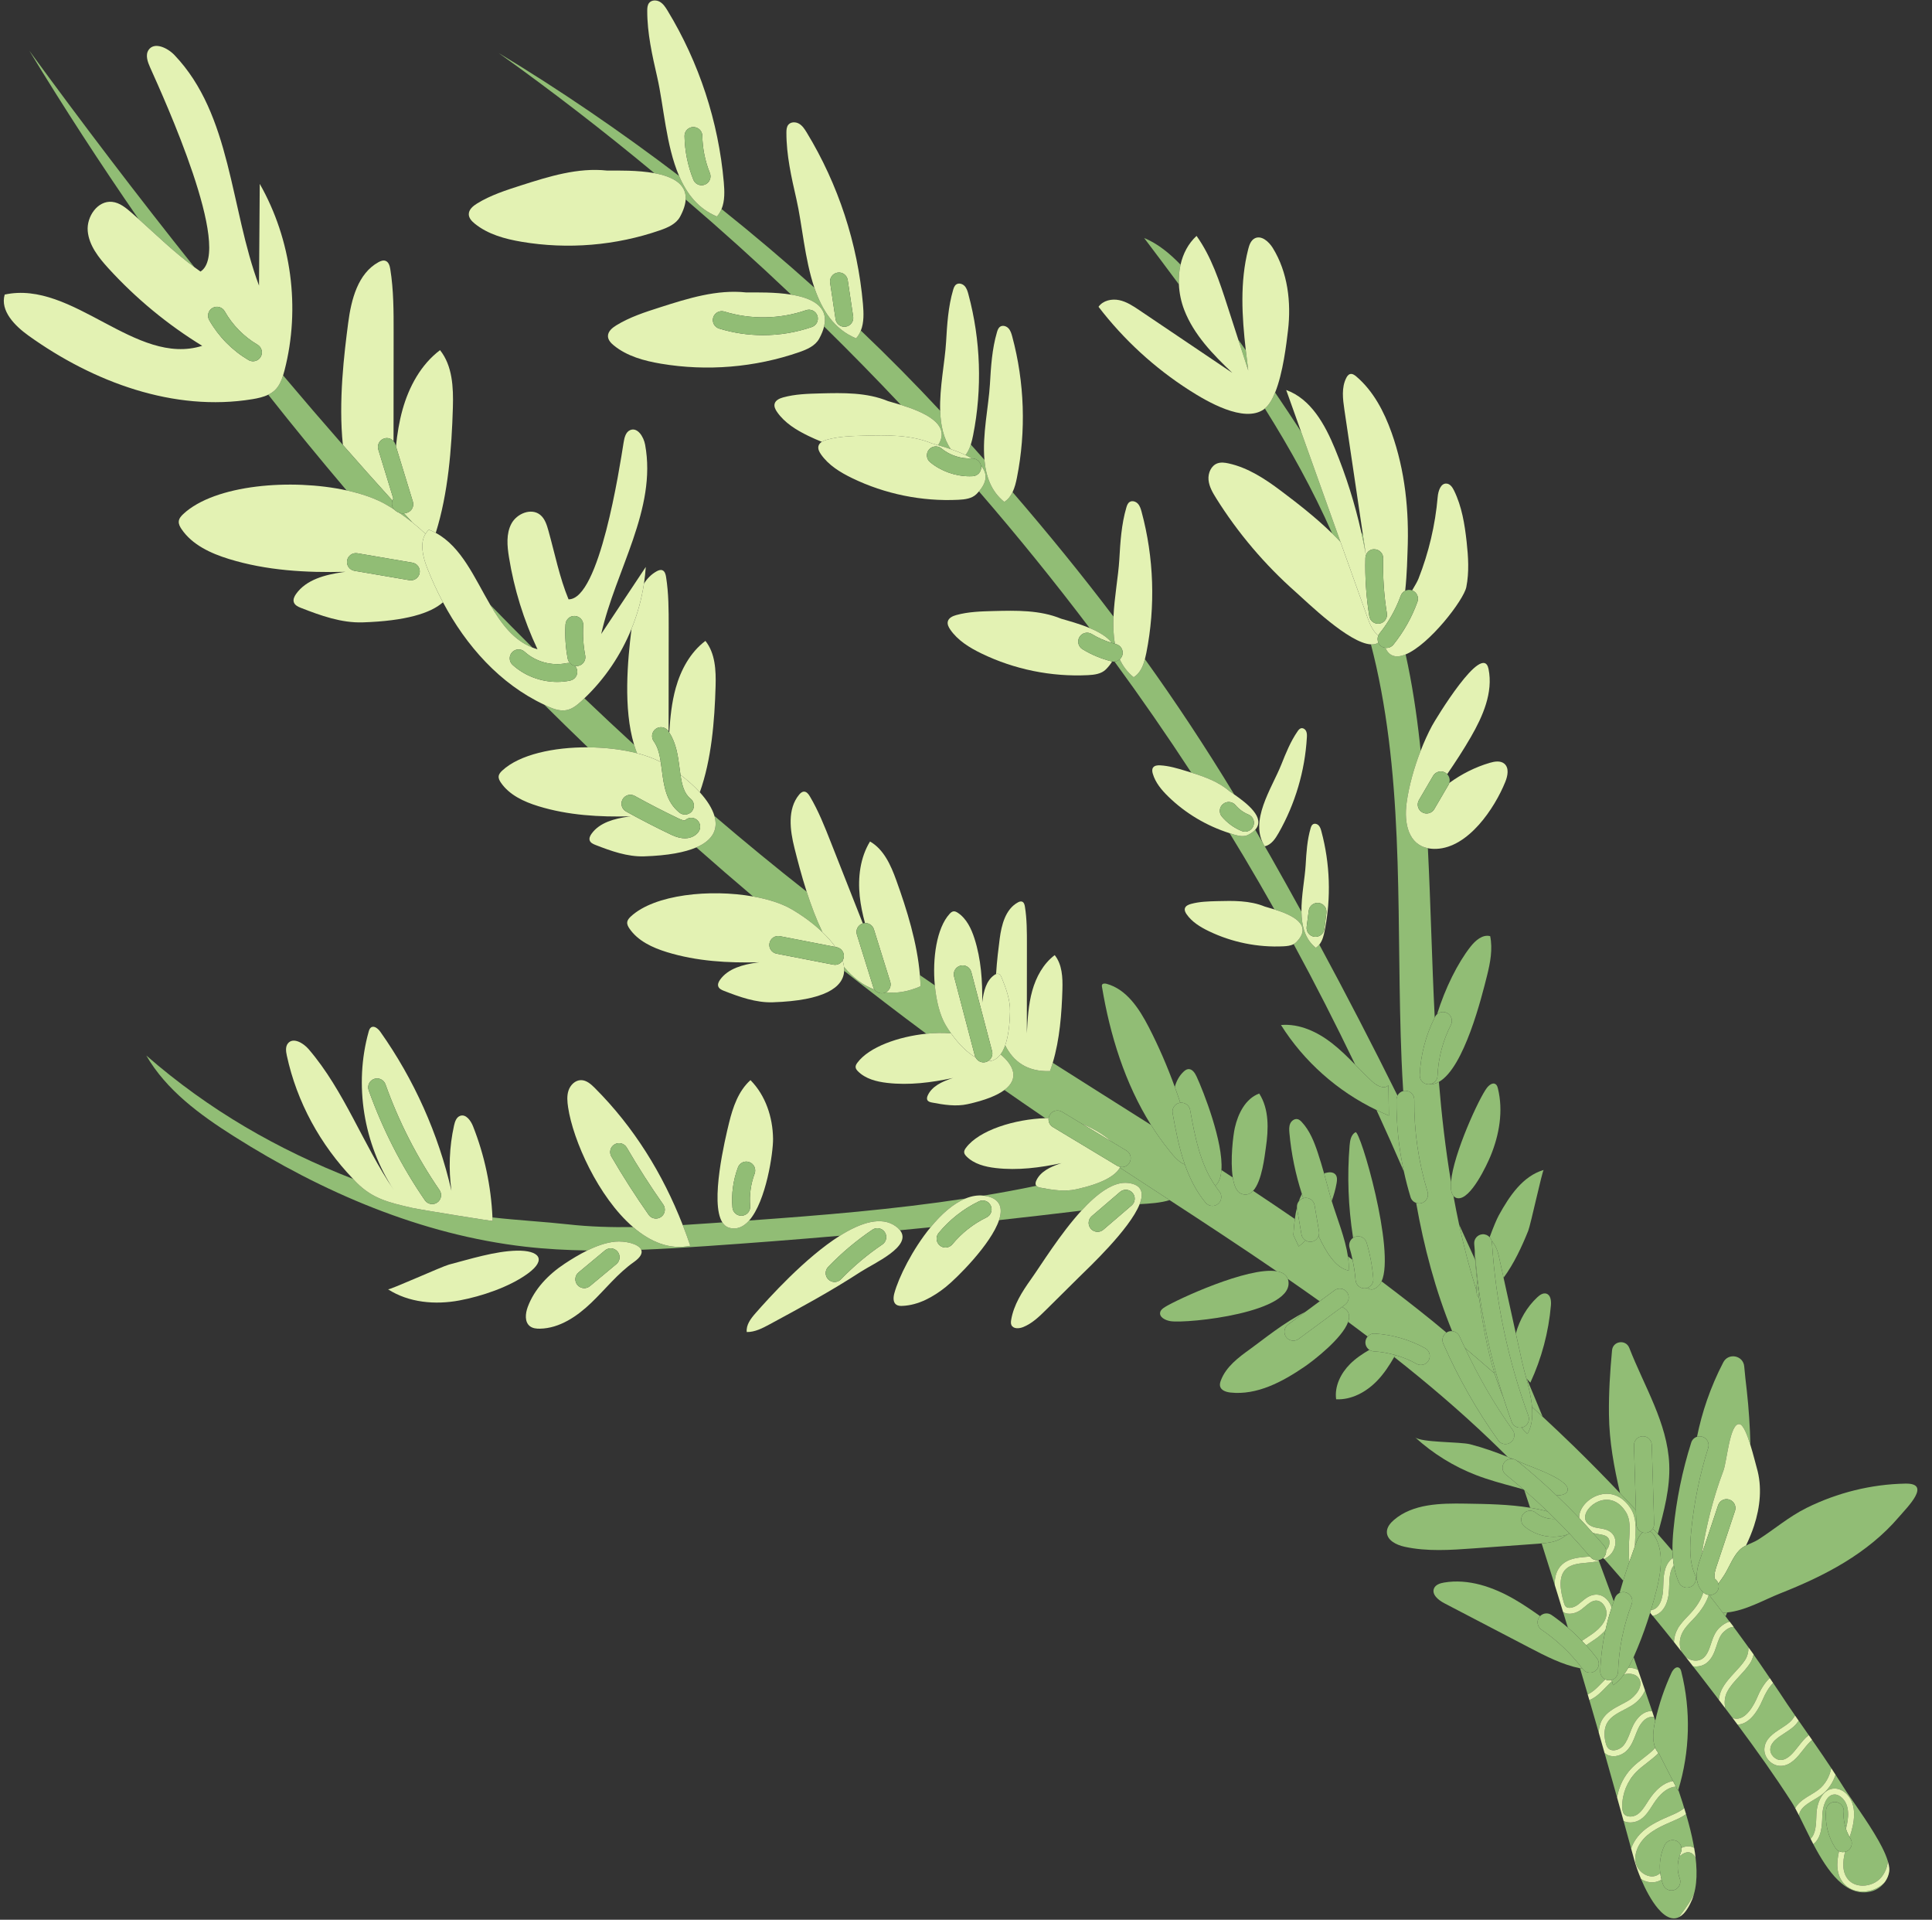 <?xml version="1.0" encoding="UTF-8" standalone="no"?><svg xmlns="http://www.w3.org/2000/svg" xmlns:xlink="http://www.w3.org/1999/xlink" fill="#000000" height="425.6" preserveAspectRatio="xMidYMid meet" version="1" viewBox="-0.4 -0.1 428.4 425.6" width="428.4" zoomAndPan="magnify"><rect x="-0.4" y="-0.1" width="428.4" height="425.6" fill="#333333" stroke="none"/><g><path d="M247.994,258.81c-0.023-0.015-0.047-0.031-0.07-0.046c-0.011,0.019-0.019,0.037-0.03,0.056 C247.927,258.816,247.961,258.814,247.994,258.81z" fill="none"/><path d="M355.298,345.526c-0.07-0.079-0.139-0.159-0.209-0.239c-0.018,0.016-0.031,0.035-0.049,0.05 c-0.29,0.243-0.631,0.36-0.979,0.413c1.137,3.05,2.265,6.104,3.374,9.164c0.094-0.261,0.181-0.523,0.279-0.783 c0.188-0.496,0.556-0.869,1.001-1.079c0.26-0.925,0.532-1.832,0.808-2.726c-1.386-1.616-2.787-3.218-4.195-4.814 C355.318,345.517,355.308,345.521,355.298,345.526z" fill="none"/><path d="M139.632,139.308c-2.353,5.793-5.915,11.091-10.447,15.399c3.643,3.481,7.32,6.916,11.022,10.312 C137.778,156.997,138.76,146.338,139.632,139.308z" fill="none"/><path d="M207.608 98.595L207.615 98.597 207.61 98.591z" fill="none"/><g id="change1_1"><path d="M213.679,265.608c-15.863,2.423-31.923,3.732-47.964,4.874c-1.243,1.407-2.725,2.11-4.47,1.595 c-0.615-0.181-1.095-0.595-1.468-1.177c-0.714,0.049-1.428,0.1-2.142,0.149c-2.212,0.154-4.427,0.303-6.644,0.439 c0.59,1.514,1.152,3.043,1.673,4.59c-4.561,0.975-8.883-0.863-12.69-4.141c-4.817,0.07-9.629-0.064-14.418-0.601 c-4.964-0.557-10.991-0.887-16.759-1.536c0.012,0.257,0.033,0.514,0.041,0.771c0.003,0.105-16.33-2.538-17.828-2.884 c-5.088-1.176-8.715-1.97-12.359-5.62c-0.254-0.254-0.484-0.529-0.733-0.787c-16.688-6.498-31.961-15.238-45.879-27.376 c4.445,7.695,11.893,13.139,19.402,17.893c19.638,12.433,41.561,21.854,64.653,24.493c4.564,0.522,9.145,0.763,13.734,0.837 c2.023-0.994,4.151-1.768,6.215-1.957c2.085-0.191,5.164,0.436,5.74,1.802c4.776-0.185,9.552-0.482,14.316-0.806 c9.919-0.674,19.83-1.447,29.734-2.306c4.699-2.964,9.261-4.397,12.427-2.072c0.384,0.282,0.676,0.566,0.903,0.851 c2.26-0.215,4.519-0.434,6.778-0.659C208.285,269.12,210.944,266.73,213.679,265.608z" fill="#91bd75"/></g><g id="change1_2"><path d="M247.894,258.82c-1.062,1.809-3.977,3.496-9.69,4.751c-2.58,0.567-5.295,0.128-7.89-0.369 c-0.333-0.064-0.691-0.168-0.905-0.416c-3.895,0.81-7.807,1.534-11.733,2.182c0.227,0.025,0.453,0.054,0.679,0.102 c3.129,0.67,3.629,2.743,2.77,5.327c6.098-0.667,12.192-1.375,18.283-2.112c3.439-3.753,7.11-6.535,10.379-6.119 c3.055,0.389,3.476,2.235,2.517,4.686c2.07-0.104,4.727-0.273,6.637-0.896c-3.651-2.381-7.301-4.761-10.947-7.145 C247.961,258.814,247.927,258.816,247.894,258.82z" fill="#91bd75"/></g><g id="change1_3"><path d="M273.283,176.033c-6.453-10.627-12.977-20.486-19.811-30.003c-0.418,1.595-1.083,3.135-2.497,4.012 c-1.399-1.121-2.392-2.474-3.088-3.98c-0.322,0.29-0.726,0.467-1.167,0.5c5.913,8.083,11.601,16.295,17.039,24.622 c3.027,0.943,6.053,2.04,8.437,4.102C272.506,175.499,272.878,175.752,273.283,176.033z" fill="#91bd75"/></g><g id="change1_4"><path d="M246.124,142.43c0.236,0.071,0.471,0.143,0.71,0.205c-0.357-1.914-0.422-3.96-0.329-6.039 c-6.996-9.243-14.383-18.308-22.38-27.594c-0.419,0.872-0.991,1.64-1.839,2.165c-2.912-2.333-4.071-5.662-4.4-9.326 c-0.991-1.123-2.008-2.259-3.018-3.392c-0.271,0.853-0.633,1.664-1.174,2.335c0.482,0.233,0.944,0.481,1.379,0.744 c0.006,0,0.013,0,0.019,0c0.985-0.043,1.878,0.67,2.044,1.648c1.306,1.493,1.527,3.352-0.461,5.662 c8.516,9.848,16.706,19.955,24.523,30.29C243.239,139.977,245.138,141.059,246.124,142.43z" fill="#91bd75"/></g><g id="change1_5"><path d="M327.142,283.984c-0.186-1.732-0.333-3.353-0.453-4.82c-1.171-2.599-2.353-5.193-3.544-7.784 c1.068,4.935,2.332,9.815,3.836,14.608C326.967,285.425,327.024,284.748,327.142,283.984z" fill="#91bd75"/></g><g id="change1_6"><path d="M327.484,287.521c0.041,0.126,0.083,0.253,0.125,0.378c-0.014-0.105-0.026-0.208-0.04-0.312 C327.537,287.571,327.513,287.542,327.484,287.521z" fill="#91bd75"/></g><g id="change1_7"><path d="M374.347,422.037c-0.45,0.894-0.914,1.576-1.386,2.074C373.433,423.613,373.897,422.931,374.347,422.037z" fill="#91bd75"/></g><g id="change1_8"><path d="M207.61,98.591c0.002,0.002,0.004,0.004,0.005,0.006c0.85,0.247,1.818,0.538,2.815,0.878 c-1.647-2.402-2.26-5.363-2.357-8.505c-5.57-5.989-11.447-11.935-17.587-17.788c-0.248,0.622-0.589,1.207-1.059,1.73 c-4.867-2.012-7.566-6.264-9.259-11.252c-6.645-5.956-13.52-11.781-20.571-17.418c-0.245,0.593-0.578,1.15-1.029,1.651 c-4.113-1.7-6.674-5.003-8.392-8.996c-13.022-9.893-26.492-19.093-40.01-27.242c11.761,8.391,23.292,17.292,34.543,26.638 c3.909,0.719,7.147,2.317,6.934,5.839c7.953,6.809,15.755,13.843,23.382,21.084c4.551,0.735,8.395,2.561,7.308,7.066 c5.784,5.676,11.46,11.47,17.021,17.375C204.149,91.147,210.719,93.836,207.61,98.591z" fill="#91bd75"/></g><g id="change1_9"><path d="M357.435,354.914c-1.11-3.06-2.237-6.113-3.374-9.164c-0.005,0.001-0.008,0.002-0.013,0.003 c0.025,0.067,0.049,0.134,0.075,0.201c-0.963,0.257-1.969,0.347-2.904,0.426l-0.152,0.013c-1.48,0.126-3.148,0.342-4.212,1.334 c-1.853,1.727-1.19,5.005-0.529,7.322c0.1,0.348,0.203,0.709,0.4,0.946c0.612,0.734,2.017,0.224,2.774-0.356 c0.234-0.179,0.464-0.371,0.694-0.565c0.858-0.722,1.83-1.539,3.094-1.643c0.987-0.094,1.929,0.314,2.669,1.111 c0.463,0.499,0.8,1.108,0.996,1.754C357.104,355.831,357.27,355.373,357.435,354.914z" fill="#91bd75"/></g><g id="change1_10"><path d="M345.007,353.4c-0.203-0.656-0.409-1.311-0.613-1.967C344.599,352.089,344.804,352.744,345.007,353.4z" fill="#91bd75"/></g><g id="change1_11"><path d="M339.313,311.817c0.782,0.717,1.568,1.43,2.345,2.153c-1.142-2.792-2.31-5.572-3.476-8.354l-0.141-0.152 C338.588,307.51,339.134,309.703,339.313,311.817z" fill="#91bd75"/></g><g id="change1_12"><path d="M362.813,383.209c-0.195,0.425-0.366,0.866-0.537,1.306c-0.438,1.126-0.892,2.291-1.731,3.254 c-0.786,0.901-1.988,1.473-3.134,1.491c-0.805-0.007-1.492-0.256-2.022-0.747c0.933,3.288,1.86,6.579,2.777,9.875 c0.404-2.442,1.541-4.751,3.274-6.533c0.81-0.833,1.736-1.546,2.633-2.237c0.931-0.716,1.813-1.415,2.562-2.21 c-0.708-1.735-0.473-3.904-0.053-5.812c0.017-0.076,0.039-0.149,0.056-0.225c-0.085-0.257-0.169-0.515-0.255-0.772 c-0.181-0.046-0.373-0.076-0.596-0.057C364.125,380.613,363.09,382.601,362.813,383.209z" fill="#91bd75"/></g><g id="change1_13"><path d="M342.788,335c-1.686-1.625-3.419-3.198-5.187-4.73c0.43,1.297,0.861,2.593,1.286,3.892 c0.639,0.104,1.277,0.219,1.912,0.35C341.333,334.623,342.034,334.787,342.788,335z" fill="#91bd75"/></g><g id="change1_14"><path d="M364.877,390.659c-0.86,0.662-1.749,1.347-2.493,2.111c-1.961,2.016-3.083,4.785-3.075,7.597 c0.001,0.523,0.042,1.181,0.362,1.636c0.589,0.839,2.052,0.776,2.972,0.162c0.911-0.61,1.529-1.581,2.183-2.608l0.335-0.523 c1.57-2.402,3.237-3.785,5.099-4.23c0.105-0.025,0.215-0.02,0.321-0.037l-3.024-5.913c-0.085-0.089-0.145-0.191-0.222-0.285 C366.569,389.332,365.721,390.009,364.877,390.659z" fill="#91bd75"/></g><g id="change1_15"><path d="M361.998,369.795c0.294,0.078,0.56,0.19,0.813,0.32c0.521,1.504,1.038,3.01,1.552,4.516 c-0.521,1.35-1.659,2.598-3.002,3.409c-0.517,0.314-1.063,0.6-1.61,0.887c-1.53,0.802-2.976,1.559-3.756,2.892 c-0.65,1.112-0.785,2.651-0.383,4.337c0.103,0.434,0.262,0.977,0.592,1.331c0.289,0.31,0.695,0.451,1.185,0.455 c0.762-0.012,1.632-0.43,2.164-1.04c0.689-0.789,1.081-1.798,1.497-2.865c0.18-0.464,0.361-0.928,0.565-1.376 c0.456-0.998,1.771-3.332,4.113-3.436c0.072-0.003,0.136,0.018,0.208,0.019c-1.343-3.999-2.713-7.988-4.102-11.971 c-0.36,0.805-0.753,1.612-1.194,2.385C361.108,369.651,361.569,369.681,361.998,369.795z" fill="#91bd75"/></g><g id="change1_16"><path d="M371.685,396.922l-0.467-0.913c-0.222,0.005-0.442,0.023-0.651,0.074c-1.519,0.362-2.926,1.563-4.302,3.67 l-0.328,0.51c-0.699,1.097-1.421,2.232-2.561,2.995c-1.084,0.724-2.612,0.923-3.758,0.364c0.558,2.024,1.113,4.049,1.667,6.075 c0.54-1.551,1.567-2.901,2.642-3.842c1.796-1.569,3.994-2.52,6.12-3.441l0.628-0.272c0.999-0.436,1.791-0.899,2.389-1.383 c0.136,0.442,0.268,0.885,0.4,1.333c-0.628,0.446-1.372,0.866-2.262,1.255l-0.633,0.275c-2.033,0.88-4.134,1.79-5.776,3.225 c-1.934,1.688-2.909,4.053-2.484,6.023c0.238,1.105,1.101,2.159,2.199,2.684c0.894,0.429,1.799,0.454,2.552,0.076 c0.25-0.125,0.474-0.287,0.683-0.472c-0.265-2.099,0.053-4.256,0.97-6.188c0.468-0.984,1.649-1.404,2.629-0.938 c0.636,0.302,1.031,0.9,1.11,1.55c0.854-0.402,1.784-0.511,2.682-0.087c0.044,0.021,0.084,0.051,0.127,0.075 c0.125,0.723,0.233,1.44,0.317,2.148c-0.306-0.507-0.643-0.861-1.004-1.032c-0.877-0.412-1.839,0.098-2.584,0.802 c-0.51,1.563-0.514,3.307,0.072,4.838c0.391,1.019-0.118,2.16-1.136,2.549c-0.233,0.09-0.472,0.131-0.707,0.131 c-0.794,0-1.542-0.482-1.843-1.267c-0.147-0.384-0.268-0.776-0.371-1.171c-0.121,0.077-0.223,0.173-0.355,0.24 c-1.129,0.564-2.447,0.54-3.71-0.066c-0.169-0.081-0.314-0.199-0.473-0.297c0.989,2.341,2.301,4.827,3.757,6.55 c0.453,0.537,0.921,0.999,1.395,1.36c1.108,0.842,2.261,1.13,3.386,0.514c-0.028,0.015-0.055,0.022-0.082,0.035 c0.102-0.141,0.205-0.283,0.307-0.423c0.639-0.876,1.298-1.782,1.885-2.692c0.31-0.482,0.713-1.167,1.097-1.977 c1.809-6.29-0.978-15.745-3.463-23.129C371.726,396.762,371.709,396.843,371.685,396.922z" fill="#91bd75"/></g><g id="change1_17"><path d="M350.373,363.68c0.315-0.215,0.631-0.423,0.945-0.629c0.456-0.298,0.911-0.596,1.352-0.911 c1.853-1.321,2.907-2.713,3.131-4.138c0.14-0.879-0.179-1.886-0.81-2.567c-0.266-0.285-0.826-0.752-1.596-0.695 c-0.845,0.069-1.579,0.686-2.355,1.339c-0.245,0.208-0.492,0.415-0.741,0.605c-1.216,0.927-2.945,1.361-4.105,0.583 c0.353,1.155,0.707,2.309,1.058,3.466C348.343,361.661,349.381,362.646,350.373,363.68z" fill="#91bd75"/></g><g id="change1_18"><path d="M345.958,346.762c1.371-1.277,3.298-1.537,4.998-1.681l0.152-0.013c0.345-0.029,0.692-0.06,1.036-0.098 c-1.471-1.742-2.993-3.443-4.555-5.11c-0.161,0.114-0.336,0.213-0.534,0.276c-0.008,0.003-0.016,0.003-0.024,0.006 c-0.353,0.291-0.797,0.591-1.359,0.902c-1.28,0.708-2.759,0.907-4.228,1.028c0.98,3.066,1.947,6.138,2.905,9.214 C344.308,349.607,344.674,347.959,345.958,346.762z" fill="#91bd75"/></g><g id="change1_19"><path d="M359.141,377.762c0.523-0.275,1.045-0.547,1.539-0.847c1.543-0.933,3.373-3.11,2.402-4.819 c-0.29-0.51-0.768-0.857-1.42-1.029c-0.59-0.157-1.276-0.131-1.942,0.021c-0.693,0.961-1.485,1.809-2.433,2.421 c-0.1-0.284-0.168-0.591-0.251-0.888c-0.459,0.411-0.899,0.862-1.352,1.327c-0.583,0.6-1.187,1.221-1.855,1.769 c-0.533,0.437-1.149,0.811-1.798,1.103c0.696,2.39,1.387,4.783,2.073,7.177c0.047-1.059,0.283-2.035,0.756-2.843 C355.829,379.497,357.512,378.614,359.141,377.762z" fill="#91bd75"/></g><g id="change1_20"><path d="M354.741,373.031c0.263-0.271,0.532-0.542,0.805-0.811c-0.678-0.332-1.135-1.037-1.107-1.84 c0.109-3.083,0.504-6.131,1.162-9.124c-0.571,0.674-1.288,1.327-2.168,1.955c-0.454,0.324-0.924,0.632-1.393,0.939 c-0.251,0.164-0.497,0.327-0.74,0.49c0.847,0.94,1.662,1.912,2.427,2.929c0.654,0.871,0.479,2.109-0.392,2.764 c-0.355,0.267-0.771,0.396-1.185,0.396c-0.599,0-1.191-0.271-1.579-0.788c-0.024-0.032-0.051-0.061-0.076-0.093 c-0.179-0.031-0.361-0.054-0.539-0.091c0.571,1.927,1.139,3.856,1.703,5.787c0.482-0.234,0.941-0.522,1.334-0.845 C353.605,374.198,354.157,373.631,354.741,373.031z" fill="#91bd75"/></g><g id="change1_21"><path d="M359.552,403.385c-0.236-0.854-0.473-1.706-0.709-2.559C359.079,401.679,359.316,402.532,359.552,403.385z" fill="#91bd75"/></g><g id="change1_22"><path d="M309.478,242.787c-5.583-11.256-11.362-22.414-17.333-33.47c-0.219,0.27-0.476,0.509-0.786,0.702 c-2.425-1.943-3.13-4.864-3.172-8.001c-2.253-4.094-4.529-8.174-6.835-12.239c-0.432-0.763-0.865-1.497-1.297-2.252 c-0.001,0-0.001,0-0.001,0c-0.003-0.005-0.005-0.011-0.008-0.016c-0.705-1.229-1.41-2.46-2.114-3.667 c-0.367,0.401-0.886,0.787-1.598,1.148c-0.903,0.459-1.991,0.24-2.967-0.031c-0.376-0.104-0.744-0.232-1.116-0.349 c1.048,1.712,2.093,3.424,3.12,5.144c2.326,3.896,4.59,7.816,6.81,11.754c3.699,1.162,8.756,3.326,4.849,7.276 c-0.172,0.174-0.369,0.311-0.58,0.423c4.788,8.811,9.33,17.721,13.652,26.72c1.237,1.255,2.465,2.522,3.754,3.721 c1.009,0.939,2.656,1.835,3.615,0.844l0.097,6.743c-0.935-0.382-1.845-0.818-2.755-1.256c2.079,4.526,4.107,9.073,6.085,13.64 c-1.141-5.231-1.697-10.574-1.645-15.949C309.255,243.354,309.341,243.055,309.478,242.787z" fill="#91bd75"/></g><g id="change1_23"><path d="M296.836,120.039c-2.384-6.669-4.768-13.338-7.153-20.007c-0.53-1.483-1.06-2.965-1.59-4.448 c-1.889-2.905-3.805-5.791-5.75-8.659c-0.623,1.536-1.373,2.794-2.279,3.535c5.595,8.907,10.672,18.073,14.926,27.704 C295.619,118.778,296.238,119.402,296.836,120.039z" fill="#91bd75"/></g><g id="change1_24"><path d="M261.372,58.579c-2.407-2.513-5.072-4.68-8.07-5.914c2.589,3.429,5.162,6.852,7.705,10.283 C260.937,61.469,261.053,59.992,261.372,58.579z" fill="#91bd75"/></g><g id="change1_25"><path d="M323.238,296.176c0.38,0.866,0.806,1.712,1.207,2.569c2.21,1.862,4.396,3.752,6.573,5.653 c-1.643-5.307-2.708-11.191-3.408-16.499c-0.042-0.126-0.084-0.252-0.125-0.378c-0.328-0.239-0.484-0.775-0.504-1.532 c-1.504-4.793-2.768-9.673-3.836-14.608c-0.456-2.106-0.869-4.223-1.256-6.347c-0.513-0.603-0.664-1.692-0.545-3.1 c-1.226-7.353-2.083-14.78-2.687-22.179c-0.651,0.362-1.324,0.565-2.019,0.551c-0.003-0.012-0.003-0.024-0.006-0.036 c-0.082,0.01-0.163,0.024-0.247,0.024c-0.027,0-0.055,0-0.084-0.001c-1.088-0.046-1.935-0.965-1.89-2.055 c0.184-4.414,1.335-8.824,3.322-12.765c-0.63-12.501-0.89-25.028-1.518-37.525c-4.192-0.854-5.36-5.319-4.706-10.093 c0.507-3.7,1.643-7.759,3.101-11.5c-0.062-0.593-0.117-1.187-0.182-1.78c-0.727-6.573-1.709-13.141-3.146-19.594 c-1.961,0.811-3.608,0.564-4.479-1.471c-0.356-0.042-0.707-0.156-1.007-0.397c-0.258-0.207-0.442-0.469-0.565-0.753 c-0.024,0.016-0.039,0.039-0.063,0.054c-0.443,0.275-0.979,0.374-1.58,0.345c0.414,1.606,0.813,3.222,1.178,4.858 c6.339,28.498,4.397,58.081,5.615,87.25c0.096,2.298,0.218,4.604,0.366,6.913c0.16-0.039,0.325-0.064,0.499-0.059 c1.09,0.01,1.965,0.903,1.954,1.993c-0.068,6.934,0.925,13.809,2.952,20.437c0.319,1.042-0.269,2.146-1.311,2.465 c-0.193,0.059-0.387,0.086-0.578,0.086c-0.224,0-0.441-0.043-0.648-0.116c1.735,9.796,4.278,19.381,7.974,28.426 C322.289,295.069,322.936,295.489,323.238,296.176z" fill="#91bd75"/></g><g id="change1_26"><path d="M302.482,122.983c-0.217-1.464-0.434-2.927-0.651-4.391c-0.127-0.248-0.262-0.492-0.391-0.74 c0.384,1.704,0.736,3.414,1.04,5.133C302.481,122.985,302.481,122.984,302.482,122.983z" fill="#91bd75"/></g><g id="change1_27"><path d="M275.84,77.541c-0.553-0.779-1.102-1.559-1.659-2.334c0.734,2.274,1.469,4.548,2.204,6.822 C276.197,80.539,276.01,79.042,275.84,77.541z" fill="#91bd75"/></g><g id="change2_1"><path d="M86.81,110.42l-3.323-10.849c-0.319-1.042,0.267-2.146,1.309-2.466c0.768-0.237,1.569,0.024,2.066,0.594 c0.006-8.028,0.013-16.056,0.02-24.084c0.004-4.69,0.006-9.405-0.739-14.035c-0.118-0.735-0.352-1.589-1.05-1.848 c-0.52-0.194-1.097,0.032-1.584,0.3c-4.554,2.51-6.028,8.273-6.7,13.43c-0.873,6.695-2.199,17.391-1.178,27.086 c3.624,4.135,7.281,8.24,10.973,12.313C86.658,110.708,86.72,110.557,86.81,110.42z" fill="#e3f2b3"/></g><g id="change2_2"><path d="M90.238,113.403c-0.331,0.188-0.689,0.276-1.05,0.306c0.615,0.673,1.235,1.341,1.853,2.012 c1.02,0.809,1.993,1.652,2.901,2.52c0.206-0.33,0.451-0.641,0.766-0.911c0.529,0.203,1.029,0.447,1.515,0.708 c2.76-8.766,3.534-18.75,3.8-27.812c0.13-4.432-0.084-9.236-2.851-12.701c-4.235,3.189-6.899,8.112-8.321,13.218 c-0.739,2.653-1.169,5.37-1.455,8.111l3.753,12.256C91.42,111.994,91.043,112.947,90.238,113.403z" fill="#e3f2b3"/></g><g id="change2_3"><path d="M282.343,86.926c1.757-4.334,2.504-10.813,2.855-13.765c0.745-6.272-0.052-12.91-3.371-18.283 c-0.885-1.433-2.565-2.919-4.044-2.114c-0.828,0.451-1.168,1.446-1.402,2.359c-1.865,7.288-1.4,14.899-0.541,22.417 c0.171,1.501,0.357,2.998,0.545,4.488c-0.735-2.274-1.469-4.548-2.204-6.822c-0.801-2.48-1.602-4.961-2.404-7.441 c-1.75-5.418-3.548-10.932-6.857-15.565c-1.849,1.705-2.997,3.945-3.548,6.378c-0.319,1.413-0.435,2.891-0.366,4.369 c0.092,1.945,0.499,3.891,1.192,5.683c2.128,5.502,6.382,9.873,10.657,13.938c-6.862-4.625-13.724-9.25-20.586-13.874 c-1.406-0.948-2.858-1.915-4.519-2.258c-1.66-0.343-3.599,0.089-4.565,1.483c5.582,7.282,12.443,13.579,20.175,18.517 c3.764,2.404,12.088,7.352,16.508,4.196c0.067-0.048,0.128-0.119,0.194-0.173C280.97,89.72,281.72,88.462,282.343,86.926z" fill="#e3f2b3"/></g><g id="change1_28"><path d="M362.344,334.665l-0.425-14.314c-0.033-1.09,0.824-1.999,1.913-2.032c1.077-0.053,2.001,0.824,2.031,1.913 l0.519,17.468c0.012,0.393-0.095,0.761-0.284,1.075c0.362,0.403,0.732,0.8,1.092,1.206c1.39-5.068,2.772-10.235,2.544-15.483 c-0.396-9.116-5.532-17.228-8.855-25.766c-0.76-1.952-3.627-1.559-3.825,0.526c-0.447,4.731-0.743,9.47-0.687,14.22 c0.073,6.111,1.142,11.699,2.465,17.457C360.012,332.172,361.184,333.413,362.344,334.665z" fill="#91bd75"/></g><g id="change1_29"><path d="M381.768,357.642c0.152,0.199,0.306,0.395,0.458,0.594c0.122-0.283,0.24-0.569,0.355-0.858 c-0.246,0.026-0.494,0.045-0.743,0.057C381.815,357.505,381.794,357.576,381.768,357.642z" fill="#91bd75"/></g><g id="change1_30"><path d="M377.089,318.424c1.038,0.329,1.614,1.438,1.285,2.477c-1.902,6.008-3.173,12.239-3.774,18.516 c-0.319,3.314-0.433,6.779,0.871,9.671c0.122,0.27,0.173,0.552,0.17,0.83c0.087,0.106,0.175,0.212,0.261,0.319 c-0.159-1.063-0.062-2.407,0.517-4.15l0.497-1.494c1.002-6.365,2.555-12.638,4.837-18.66c0.777-2.051,1.413-10.674,3.577-10.307 c0.818,0.139,1.691,2.339,2.406,4.631c-0.099-4.054-0.359-8.086-0.8-12.044c-0.197-1.769-0.428-3.564-0.571-5.356 c-0.197-2.474-3.502-3.132-4.646-0.931c-1.405,2.705-2.614,5.512-3.613,8.392c-0.919,2.648-1.654,5.36-2.211,8.106 C376.27,318.306,376.682,318.295,377.089,318.424z" fill="#91bd75"/></g><g id="change3_1"><path d="M378.579,353.509c0.059,0.074,0.114,0.15,0.173,0.223c0.04-0.07,0.086-0.143,0.128-0.214 c-0.047,0.003-0.092,0.016-0.139,0.016C378.687,353.534,378.634,353.513,378.579,353.509z" fill="#e3f2b3"/></g><g id="change3_2"><path d="M381.838,357.435c-0.073,0.004-0.144,0.014-0.217,0.017c0.049,0.064,0.098,0.127,0.147,0.19 C381.794,357.576,381.815,357.505,381.838,357.435z" fill="#e3f2b3"/></g><g id="change3_3"><path d="M385.33,315.625c-2.163-0.367-2.8,8.256-3.577,10.307c-2.282,6.022-3.835,12.295-4.837,18.66l3.657-10.985 c0.343-1.034,1.46-1.598,2.495-1.249c1.034,0.343,1.593,1.461,1.249,2.495l-4.153,12.478c-0.616,1.854-0.384,2.543-0.254,2.638 c0.354,0.26,0.59,0.617,0.711,1.007c0.513-0.701,1.005-1.374,1.37-1.968c1.047-1.704,1.933-4.078,3.327-5.474 c0.418-0.419,0.916-0.729,1.442-0.996c0.679-1.423,1.291-2.876,1.783-4.377c1.359-4.144,1.827-8.688,0.592-12.871 c-0.216-0.733-0.739-2.924-1.398-5.036C387.021,317.963,386.148,315.764,385.33,315.625z" fill="#e3f2b3"/></g><g id="change1_31"><path d="M385.318,343.535c-1.394,1.396-2.281,3.77-3.327,5.474c-0.364,0.594-0.856,1.267-1.37,1.968 c0.179,0.577,0.097,1.227-0.288,1.752c-0.357,0.486-0.895,0.75-1.453,0.79c-0.042,0.071-0.089,0.144-0.128,0.214 c0.973,1.227,1.915,2.478,2.869,3.72c0.073-0.002,0.145-0.013,0.217-0.017c0.249-0.013,0.497-0.031,0.743-0.057 c4.174-0.444,7.971-2.727,11.827-4.253c4.901-1.939,9.723-4.122,14.227-6.875c4.45-2.72,8.593-6.017,11.987-9.993 c1.887-2.21,7.38-7.553,1.477-7.446c-7.584,0.138-15.117,2.019-21.91,5.386c-3.911,1.939-7.053,4.674-10.679,7.003 c-0.842,0.541-1.841,0.876-2.75,1.338C386.234,342.806,385.736,343.116,385.318,343.535z" fill="#91bd75"/></g><g id="change1_32"><path d="M117.66,143.462c-3.144-3.129-6.259-6.293-9.357-9.478C110.733,138.138,113.464,141.834,117.66,143.462z" fill="#91bd75"/></g><g id="change1_33"><path d="M417.643,417.013c0.439-0.64,0.745-1.371,0.867-2.139c0.042-0.264,0.048-0.553,0.021-0.866 c0.026,0.312,0.021,0.602-0.021,0.866C418.387,415.642,418.082,416.373,417.643,417.013z" fill="#91bd75"/></g><g id="change1_34"><path d="M412.642,419.261c-0.01,0-0.022,0-0.033,0c-1.677-0.008-3.148-0.636-4.144-1.769 c-1.714-1.951-1.686-4.557-1.071-7.177c-0.314-0.15-0.595-0.378-0.8-0.692c-1.625-2.484-2.368-5.482-2.089-8.44 c0.102-1.085,1.051-1.897,2.15-1.78c1.085,0.102,1.882,1.064,1.78,2.15c-0.119,1.269,0.072,2.571,0.481,3.794 c0.642-2.395,0.889-5.091-0.779-6.786c-0.51-0.518-1.129-0.82-1.697-0.83c-0.012,0-0.023,0-0.035,0 c-1.879,0-2.666,2.763-2.722,4.517l-0.008,0.262c-0.065,2.177-0.166,4.833-1.992,6.233c3.161,6,7.254,11.909,12.866,10.476 c1.256-0.321,2.362-1.137,3.094-2.205c-0.08,0.117-0.175,0.222-0.263,0.332C416.172,418.548,414.432,419.261,412.642,419.261z" fill="#91bd75"/></g><g id="change1_35"><path d="M403.626,397.721c-0.59,0.457-1.231,0.839-1.852,1.208c-1.014,0.605-1.972,1.176-2.65,2.019 c-0.315,0.391-0.514,0.863-0.651,1.361c0.79,1.566,1.649,3.383,2.594,5.242c1.16-1.088,1.235-3.191,1.291-5.08l0.008-0.265 c0.091-2.89,1.506-5.791,4.036-5.791c0.019,0,0.04,0,0.059,0c0.923,0.017,1.849,0.45,2.611,1.222 c2.502,2.542,1.672,6.533,0.669,9.536c0.056,0.093,0.095,0.198,0.155,0.289c0.598,0.912,0.342,2.136-0.57,2.732 c-0.191,0.125-0.396,0.203-0.607,0.255c-0.57,2.326-0.653,4.597,0.735,6.175c0.744,0.847,1.866,1.316,3.161,1.322 c0.009,0,0.018,0,0.027,0c1.516,0,3.045-0.655,3.995-1.714c0.872-0.972,1.411-2.246,1.594-3.643 c-0.283-0.968-0.736-2.047-1.325-3.203c-0.224-0.44-0.466-0.889-0.72-1.345c-2.55-4.554-6.441-9.699-7.901-12.088 c-0.536-0.879-1.113-1.731-1.671-2.597C406.047,395.063,405.047,396.622,403.626,397.721z" fill="#91bd75"/></g><g id="change1_36"><path d="M222.49,231.628c-0.294,0.833-0.642,1.497-1.031,2.019c2.944,2.454,4.19,5.41,0.854,7.904 c2.755,1.924,5.521,3.831,8.302,5.719c0.261,0.177,0.525,0.352,0.786,0.529c0.241-0.008,0.484-0.019,0.721-0.021 c0.037-0.249,0.121-0.494,0.259-0.723c0.56-0.935,1.775-1.235,2.709-0.673l4.458,2.684c2.425,0.984,4.815,2.362,6.497,3.912 l3.325,2.002c0.934,0.563,1.235,1.775,0.673,2.709c-0.37,0.616-1.023,0.956-1.692,0.956c-0.114,0-0.227-0.026-0.34-0.046 c-0.028,0.055-0.058,0.111-0.089,0.165c0.023,0.015,0.047,0.031,0.07,0.046c3.646,2.385,7.297,4.764,10.947,7.145 c7.965,5.194,15.915,10.412,23.752,15.776c1.246,0.205,2.12,0.737,2.459,1.699c2.37,1.637,4.727,3.29,7.071,4.961l3.294-2.43 c0.879-0.648,2.114-0.461,2.76,0.416c0.648,0.878,0.46,2.114-0.416,2.76l-0.687,0.507c1.577,0.724,1.851,1.923,1.358,3.321 c1.451,1.07,2.894,2.15,4.33,3.237c0.382-0.432,0.946-0.695,1.586-0.65c3.899,0.23,7.764,1.354,11.178,3.252 c0.953,0.531,1.297,1.732,0.767,2.684c-0.361,0.649-1.034,1.015-1.727,1.015c-0.325,0-0.654-0.08-0.957-0.248 c-1.485-0.826-3.072-1.473-4.71-1.941c-0.082,0.146-0.168,0.289-0.252,0.434c7.372,5.811,14.525,11.896,21.333,18.405 c1.288,1.232,2.552,2.487,3.823,3.735c0.386,0.155,0.774,0.304,1.158,0.463c0.311,0.051,0.614,0.172,0.88,0.377 c0.627,0.266,1.257,0.529,1.879,0.805c1.564,0.692,10.383,3.626,9.315,5.98c-0.299,0.661-1.208,0.908-2.389,0.923 c1.715,1.627,3.39,3.295,5.019,5.007c-0.005-0.133-0.012-0.265,0-0.402c0.176-2.105,2.251-4.216,4.725-4.807 c2.659-0.633,5.123,0.551,6.781,3.245c1.212,1.97,1.052,4.413,0.912,6.567c-0.039,0.582-0.071,1.148-0.08,1.693 c0.127-0.347,0.256-0.7,0.377-1.027c0.279-0.755,0.754-1.591,1.359-2.072c-0.79-0.239-1.379-0.952-1.404-1.822l-0.094-3.154 c-1.16-1.253-2.332-2.493-3.51-3.729c-3.389-3.557-6.831-7.064-10.35-10.488c-2.248-2.188-4.529-4.342-6.826-6.479 c-0.777-0.723-1.563-1.435-2.345-2.153c0.182,2.16-0.019,4.237-1.009,5.986c-0.475-0.435-0.928-0.918-1.366-1.433 c-0.096,0.014-0.191,0.051-0.287,0.051c-0.804,0-1.56-0.495-1.853-1.294c-0.675-1.843-1.3-3.701-1.897-5.567 c-0.7-1.623-1.326-3.358-1.884-5.16c-2.177-1.901-4.362-3.79-6.573-5.653c2.978,6.361,6.506,12.477,10.579,18.187 c0.633,0.887,0.428,2.12-0.46,2.752c-0.347,0.248-0.748,0.367-1.145,0.367c-0.615,0-1.223-0.288-1.607-0.828 c-4.78-6.698-8.882-13.92-12.189-21.463c-0.389-0.89-0.069-1.907,0.711-2.429c-0.961-0.793-1.909-1.6-2.874-2.386 c-3.798-3.09-7.642-6.059-11.507-8.979c-0.157,0.339-0.332,0.642-0.547,0.872c-1.033,1.1-1.886,1.149-2.592,0.57 c-0.161,0.058-0.33,0.102-0.509,0.116c-0.051,0.005-0.104,0.006-0.155,0.006c-1.02,0-1.885-0.786-1.965-1.821 c-0.119-1.524-0.351-3.038-0.67-4.531c-0.34-0.248-0.682-0.49-1.023-0.737c0.163,1.096,0.233,2.15,0.163,3.132 c-2.954-0.541-5.141-4.341-6.674-7.668c-0.235,0.645-0.791,1.153-1.517,1.276c-0.112,0.019-0.222,0.028-0.333,0.028 c-0.37,0-0.709-0.129-1.011-0.314c-0.493,0.468-1.007,0.915-1.542,1.336l-1.174-2.526c0.073-1.188,0.161-2.383,0.315-3.566 c-3.073-2.106-6.155-4.189-9.251-6.241c-0.702,0.761-1.574,1.089-2.675,0.629c-1-0.418-1.555-1.811-1.834-3.589 c-0.84-0.549-1.679-1.099-2.519-1.645c-0.096,1.325-0.407,2.427-1.034,3.149c-0.112,0.129-0.224,0.234-0.337,0.332 c0.291,0.418,0.57,0.843,0.895,1.238c0.694,0.842,0.574,2.085-0.266,2.779c-0.369,0.303-0.813,0.451-1.255,0.451 c-0.569,0-1.133-0.244-1.524-0.717c-2.089-2.532-3.533-5.454-4.591-8.465c-1.482-0.476-2.966-2.49-3.634-3.317 c-1.399-1.737-2.678-3.559-3.863-5.442c-7.259-4.593-14.534-9.163-21.797-13.786c-0.188,0.623-0.384,1.241-0.606,1.842 C227.302,237.541,224.247,235.174,222.49,231.628z" fill="#91bd75"/></g><g id="change1_37"><path d="M196.041,219.882c-0.106,0.056-0.217,0.106-0.336,0.143c-0.195,0.062-0.393,0.09-0.587,0.09 c-0.64,0-1.24-0.315-1.609-0.837c-2.576-0.918-4.812-2.694-6.752-4.994c0.032,0.29,0.044,0.576,0.03,0.857 c5.999,4.733,12.062,9.384,18.2,13.934c1.927-0.198,3.8-0.225,5.501-0.078c-0.436-0.614-0.845-1.242-1.216-1.872 c-1.249-2.122-2.066-5.325-2.386-8.772c-1.104-0.754-2.206-1.511-3.306-2.273c0.068,0.828,0.127,1.655,0.145,2.475 C200.902,219.788,198.35,220.165,196.041,219.882z" fill="#91bd75"/></g><g id="change1_38"><path d="M59.081,87.404c5.66,7.175,11.454,14.243,17.366,21.213c3.388,0.739,6.402,1.786,8.722,3.118 c0.644,0.369,1.286,0.766,1.924,1.173c-0.091-0.096-0.187-0.185-0.263-0.297c-0.364-0.535-0.42-1.182-0.224-1.75 c-3.692-4.073-7.349-8.179-10.973-12.313c-4.47-5.101-8.892-10.242-13.258-15.423c-0.375,1.203-0.887,2.362-1.776,3.236 C60.153,86.798,59.636,87.133,59.081,87.404z" fill="#91bd75"/></g><g id="change1_39"><path d="M154.007,187.762c4.154,3.67,8.343,7.302,12.575,10.882c3.304,0.584,6.261,1.517,8.441,2.768 c2.456,1.41,4.907,3.203,6.936,5.14c-1.388-2.916-2.536-6.01-3.489-8.972c-6.912-5.425-13.724-11.028-20.446-16.777 C158.827,183.561,157.869,186.092,154.007,187.762z" fill="#91bd75"/></g><g id="change1_40"><path d="M390.582,376.44c-1.575,3.739-3.528,5.716-5.701,5.808c4.175,5.613,8.238,11.319,12,17.175 c0.254,0.396,0.517,0.852,0.788,1.346c0.128-0.225,0.267-0.444,0.43-0.646c0.825-1.027,1.931-1.686,3.002-2.323 c0.614-0.366,1.192-0.711,1.721-1.119c1.507-1.166,2.479-2.925,2.844-4.799c-2.342-3.545-4.795-7.016-7.225-10.502 c-0.339,0.491-0.715,0.956-1.171,1.351c-0.613,0.531-1.325,0.995-2.012,1.443c-1.542,1.004-2.997,1.951-3.11,3.469 c-0.045,0.604,0.208,1.232,0.695,1.724c0.488,0.492,1.14,0.761,1.718,0.713c1.516-0.098,2.704-1.611,3.851-3.076 c0.685-0.874,1.415-1.802,2.26-2.438c0.251,0.358,0.5,0.718,0.751,1.076c-0.609,0.473-1.232,1.227-1.975,2.173 c-1.264,1.614-2.698,3.442-4.802,3.577c-1.01,0.058-1.984-0.339-2.737-1.101c-0.756-0.762-1.146-1.763-1.074-2.747 c0.162-2.168,1.962-3.341,3.705-4.474c0.651-0.424,1.325-0.862,1.87-1.335c0.495-0.429,0.891-0.956,1.218-1.527 c-1.155-1.667-2.296-3.343-3.402-5.042c-0.472-0.724-0.972-1.429-1.45-2.148C391.805,373.994,391.031,375.372,390.582,376.44z" fill="#91bd75"/></g><g id="change1_41"><path d="M356.487,341.988c0.03-0.361-0.018-0.872-0.411-1.263c-0.477-0.473-1.205-0.589-2.048-0.723 c-0.414-0.066-0.834-0.153-1.25-0.269c0.837,0.939,1.691,1.863,2.501,2.823c0.269,0.32,0.417,0.7,0.453,1.087 C356.152,343.19,356.439,342.586,356.487,341.988z" fill="#91bd75"/></g><g id="change1_42"><path d="M360.873,340.962c0.134-2.056,0.272-4.18-0.72-5.794c-1.836-2.982-4.147-2.944-5.354-2.653 c-1.922,0.459-3.59,2.091-3.719,3.636c-0.1,1.196,0.833,1.852,1.633,2.191c0.446,0.188,0.969,0.271,1.521,0.36 c0.933,0.148,1.99,0.317,2.769,1.09c0.586,0.582,0.869,1.399,0.795,2.303c-0.094,1.153-0.738,2.287-1.681,2.962 c-0.252,0.18-0.518,0.325-0.79,0.456c1.408,1.596,2.809,3.199,4.195,4.814c0.443-1.433,0.899-2.813,1.35-4.121 c-0.068-1.082-0.1-2.188-0.091-3.325C360.788,342.266,360.829,341.621,360.873,340.962z" fill="#91bd75"/></g><g id="change1_43"><path d="M140.208,165.019c-3.703-3.396-7.379-6.831-11.022-10.312c-0.225,0.214-0.443,0.435-0.673,0.644 c-0.955,0.868-2.006,1.723-3.271,1.976c-1.419,0.283-2.867-0.239-4.191-0.824c-0.261-0.115-0.511-0.25-0.768-0.371 c3.192,3.181,6.422,6.325,9.669,9.449c3.831,0.021,7.635,0.468,10.902,1.305C140.614,166.283,140.402,165.658,140.208,165.019z" fill="#91bd75"/></g><g id="change1_44"><path d="M371.608,360.991c0.589-1.049,1.41-1.908,2.202-2.738c0.22-0.23,0.441-0.461,0.655-0.695 c1.456-1.589,2.371-3.112,2.84-4.635c-0.642-0.556-1.213-1.408-1.404-2.686c-0.087-0.107-0.174-0.213-0.261-0.319 c-0.007,0.745-0.433,1.455-1.156,1.781c-0.263,0.12-0.54,0.175-0.811,0.175c-0.753,0-1.471-0.432-1.8-1.162 c-0.558-1.237-0.905-2.515-1.124-3.808c-0.918,1.194-0.979,2.951-1.028,4.661l-0.015,0.536c-0.107,3.089-1.183,5.174-3.032,5.872 c-0.202,0.076-0.407,0.098-0.611,0.133c1.617,1.966,3.221,3.943,4.809,5.932c-0.03-0.038-0.06-0.075-0.091-0.113 C370.825,362.927,371.091,361.911,371.608,360.991z" fill="#91bd75"/></g><g id="change1_45"><path d="M6.102,11.144C13.799,23.81,21.881,36.24,30.306,48.433c4.037,3.626,8.044,7.519,12.396,10.699 C30.049,43.286,17.849,27.223,6.102,11.144z" fill="#91bd75"/></g><g id="change1_46"><path d="M89.189,113.71c-0.072,0.006-0.143,0.028-0.216,0.028c-0.301,0-0.595-0.07-0.878-0.172 c1.008,0.68,1.996,1.402,2.947,2.156C90.424,115.05,89.804,114.383,89.189,113.71z" fill="#91bd75"/></g><g id="change1_47"><path d="M365.482,339.41c0.411,0.208,0.723,0.59,0.971,0.987c2.092,3.349,1.503,7.668,0.584,11.507 c-0.399,1.667-0.863,3.316-1.358,4.957c0.17-0.012,0.349-0.051,0.527-0.119c1.782-0.672,2.133-3.224,2.183-4.686l0.017-0.528 c0.057-2.005,0.119-4.276,1.631-5.83c0.152-0.156,0.329-0.281,0.503-0.41c-0.044-0.512-0.073-1.025-0.084-1.538 c-1.086-1.259-2.161-2.526-3.266-3.769c-0.36-0.405-0.73-0.802-1.092-1.206C365.944,339.032,365.732,339.247,365.482,339.41z" fill="#91bd75"/></g><g id="change1_48"><path d="M381.621,357.452c-0.953-1.242-1.895-2.493-2.869-3.72c-0.058-0.074-0.114-0.15-0.173-0.223 c-0.024-0.002-0.049-0.009-0.074-0.012c-0.544,1.647-1.537,3.277-3.069,4.949c-0.221,0.24-0.447,0.478-0.675,0.714 c-0.77,0.807-1.498,1.569-2.007,2.475c-0.799,1.425-0.895,3.121-0.294,4.421c0.315,0.399,0.626,0.801,0.94,1.201 c0.463,0.372,1.024,0.646,1.627,0.75c0.79,0.139,1.539-0.01,2.11-0.415c0.937-0.664,1.404-1.906,1.771-3.017l0.066-0.2 c0.398-1.218,0.851-2.598,1.871-3.585c0.734-0.711,1.507-1.168,2.278-1.388c0.296,0.393,0.607,0.775,0.901,1.17 c-0.724,0.031-1.485,0.412-2.263,1.164c-0.786,0.761-1.167,1.924-1.536,3.049l-0.067,0.202c-0.43,1.311-0.996,2.785-2.259,3.68 c-0.804,0.57-1.817,0.79-2.88,0.655c0.499,0.642,1.009,1.277,1.505,1.922c2.418,3.139,4.836,6.299,7.224,9.486 c0.122,0.052,0.234,0.113,0.375,0.145c2.504,0.571,4.364-2.853,5.246-4.947c0.621-1.476,1.537-2.969,2.655-4.02 c-3.129-4.656-6.397-9.215-9.798-13.673c-0.152-0.199-0.306-0.395-0.458-0.594C381.719,357.579,381.67,357.515,381.621,357.452z M386.52,367.969c0.569-0.851,0.801-1.862,0.787-2.859c0.378,0.527,0.765,1.047,1.139,1.577c-0.157,0.705-0.415,1.393-0.831,2.015 c-0.686,1.024-1.525,1.93-2.337,2.806c-1.055,1.138-2.052,2.214-2.715,3.509c-0.552,1.078-0.669,2.464-0.382,3.628 c-0.48-0.635-0.962-1.268-1.444-1.901c0.079-0.815,0.292-1.619,0.654-2.326c0.747-1.458,1.853-2.651,2.922-3.805 C385.125,369.736,385.893,368.909,386.52,367.969z" fill="#91bd75"/></g><g id="change4_1"><path d="M372.23,424.48c-0.102,0.14-0.205,0.282-0.307,0.423c0.027-0.014,0.054-0.021,0.082-0.035 c0.321-0.176,0.641-0.426,0.955-0.757c0.473-0.498,0.937-1.18,1.386-2.074c0.15-0.298,0.298-0.62,0.445-0.966 c0.169-0.4,0.297-0.828,0.421-1.26v0c-0.384,0.81-0.788,1.495-1.097,1.977C373.528,422.698,372.869,423.604,372.23,424.48z" fill="#e3f2b3"/></g><g id="change4_2"><path d="M361.615,382.662c-0.204,0.448-0.385,0.912-0.565,1.376c-0.416,1.068-0.808,2.077-1.497,2.865 c-0.532,0.609-1.402,1.028-2.164,1.04c-0.49-0.004-0.896-0.145-1.185-0.455c-0.33-0.355-0.49-0.897-0.592-1.331 c-0.402-1.686-0.267-3.225,0.383-4.337c0.78-1.334,2.226-2.091,3.756-2.892c0.547-0.287,1.094-0.573,1.61-0.887 c1.343-0.811,2.481-2.059,3.002-3.409c-0.514-1.507-1.031-3.012-1.552-4.516c-0.253-0.13-0.519-0.243-0.813-0.32 c-0.429-0.114-0.89-0.144-1.358-0.137c-0.284,0.499-0.592,0.975-0.921,1.43c0.666-0.153,1.352-0.178,1.942-0.021 c0.651,0.172,1.129,0.519,1.42,1.029c0.971,1.709-0.858,3.886-2.402,4.819c-0.495,0.299-1.016,0.572-1.539,0.847 c-1.628,0.852-3.311,1.735-4.281,3.394c-0.472,0.807-0.709,1.784-0.756,2.843c0,0.003,0,0.006,0,0.009 c0.429,1.498,0.854,2.999,1.28,4.499c0.001,0.002,0.003,0.003,0.005,0.005c0.53,0.491,1.217,0.74,2.022,0.747 c1.146-0.018,2.348-0.59,3.134-1.491c0.839-0.962,1.293-2.128,1.731-3.254c0.171-0.439,0.342-0.88,0.537-1.306 c0.278-0.608,1.312-2.596,2.975-2.669c0.222-0.018,0.415,0.012,0.596,0.057c0.001,0,0.002,0,0.003,0 c-0.151-0.45-0.296-0.903-0.447-1.353c-0.001,0-0.003,0-0.003,0c-0.071-0.001-0.136-0.022-0.208-0.019 C363.386,379.33,362.071,381.663,361.615,382.662z" fill="#e3f2b3"/></g><g id="change4_3"><path d="M367.649,416.807c0.132-0.066,0.234-0.163,0.355-0.24c-0.121-0.465-0.202-0.936-0.262-1.41 c-0.209,0.185-0.433,0.347-0.683,0.472c-0.753,0.378-1.658,0.353-2.552-0.076c-1.097-0.526-1.961-1.579-2.199-2.684 c-0.425-1.97,0.55-4.334,2.484-6.023c1.642-1.435,3.743-2.345,5.776-3.225l0.633-0.275c0.89-0.388,1.634-0.809,2.262-1.255 c-0.132-0.448-0.264-0.892-0.4-1.333c-0.599,0.484-1.39,0.947-2.389,1.383l-0.628,0.272c-2.127,0.921-4.324,1.872-6.12,3.441 c-1.076,0.941-2.103,2.291-2.642,3.842c-0.001,0.001-0.001,0.001-0.001,0.002c0.233,0.854,0.47,1.705,0.702,2.559 c0.314,1.155,0.828,2.639,1.481,4.186l0,0c0.159,0.098,0.305,0.216,0.473,0.297C365.203,417.346,366.52,417.371,367.649,416.807z" fill="#e3f2b3"/></g><g id="change4_4"><path d="M363.376,403.258c1.14-0.763,1.862-1.898,2.561-2.995l0.328-0.51c1.376-2.107,2.783-3.307,4.302-3.67 c0.209-0.051,0.43-0.069,0.651-0.074l-0.636-1.243c-0.106,0.017-0.217,0.012-0.321,0.037c-1.862,0.445-3.529,1.828-5.099,4.23 l-0.335,0.523c-0.654,1.028-1.272,1.998-2.183,2.608c-0.92,0.614-2.384,0.677-2.972-0.162c-0.32-0.455-0.361-1.113-0.362-1.636 c-0.008-2.811,1.114-5.581,3.075-7.597c0.744-0.765,1.633-1.449,2.493-2.111c0.844-0.651,1.693-1.327,2.459-2.091 c-0.292-0.358-0.531-0.743-0.701-1.162c-0.748,0.794-1.631,1.494-2.562,2.21c-0.897,0.691-1.823,1.404-2.633,2.237 c-1.733,1.782-2.87,4.092-3.274,6.533c-0.001,0.004-0.001,0.008-0.001,0.012c0.225,0.81,0.453,1.618,0.677,2.428 c0.236,0.853,0.473,1.706,0.709,2.559c0.021,0.079,0.043,0.157,0.064,0.236c0.001,0,0.001,0,0.001,0 C360.764,404.181,362.292,403.982,363.376,403.258z" fill="#e3f2b3"/></g><g id="change4_5"><path d="M372.279,410.661c-0.125,0.263-0.199,0.548-0.29,0.826c0.745-0.704,1.707-1.214,2.584-0.802 c0.361,0.171,0.698,0.526,1.004,1.032c-0.085-0.708-0.192-1.425-0.317-2.148c-0.043-0.023-0.083-0.054-0.127-0.075 c-0.899-0.424-1.828-0.315-2.682,0.087C372.494,409.939,372.444,410.312,372.279,410.661z" fill="#e3f2b3"/></g><g id="change4_6"><path d="M350.299,356.684c0.249-0.19,0.496-0.397,0.741-0.605c0.776-0.653,1.51-1.27,2.355-1.339 c0.77-0.057,1.33,0.41,1.596,0.695c0.631,0.681,0.95,1.688,0.81,2.567c-0.225,1.425-1.279,2.817-3.131,4.138 c-0.441,0.315-0.896,0.613-1.352,0.911c-0.314,0.206-0.63,0.414-0.945,0.629c0.308,0.321,0.629,0.63,0.928,0.961 c0.243-0.164,0.489-0.326,0.74-0.49c0.469-0.307,0.939-0.616,1.393-0.939c0.88-0.627,1.598-1.281,2.168-1.955 c0.368-1.673,0.814-3.33,1.351-4.962c-0.196-0.646-0.533-1.255-0.996-1.754c-0.74-0.798-1.682-1.205-2.669-1.111 c-1.264,0.104-2.236,0.921-3.094,1.643c-0.23,0.194-0.46,0.387-0.694,0.565c-0.757,0.579-2.163,1.09-2.774,0.356 c-0.197-0.236-0.299-0.598-0.4-0.946c-0.66-2.317-1.323-5.595,0.529-7.322c1.064-0.992,2.732-1.208,4.212-1.334l0.152-0.013 c0.935-0.079,1.941-0.169,2.904-0.426c-0.025-0.067-0.049-0.134-0.075-0.201c-0.094,0.014-0.185,0.048-0.279,0.048 c-0.563,0-1.12-0.239-1.511-0.702c-0.037-0.044-0.077-0.085-0.114-0.129c-0.344,0.038-0.691,0.068-1.036,0.098l-0.152,0.013 c-1.7,0.144-3.627,0.403-4.998,1.681c-1.284,1.196-1.65,2.845-1.609,4.525c0,0,0,0.001,0,0.001c0.015,0.048,0.03,0.096,0.045,0.145 c0.204,0.656,0.41,1.311,0.613,1.967c0.398,1.286,0.786,2.576,1.18,3.863c0.002,0.001,0.004,0.002,0.006,0.003 C347.354,358.045,349.083,357.611,350.299,356.684z" fill="#e3f2b3"/></g><g id="change4_7"><path d="M355.684,373.948c0.453-0.465,0.893-0.916,1.352-1.327c-0.027-0.095-0.056-0.188-0.08-0.284 c-0.174,0.05-0.354,0.085-0.543,0.085c-0.023,0-0.048,0-0.071-0.001c-0.287-0.01-0.554-0.084-0.796-0.202 c-0.273,0.269-0.542,0.54-0.805,0.811c-0.583,0.6-1.136,1.167-1.748,1.669c-0.394,0.324-0.852,0.611-1.334,0.845 c-0.002,0.001-0.003,0.001-0.005,0.002c0.124,0.425,0.247,0.85,0.371,1.276c0.002-0.001,0.004-0.002,0.006-0.003 c0.65-0.292,1.266-0.666,1.798-1.103C354.497,375.169,355.101,374.548,355.684,373.948z" fill="#e3f2b3"/></g><g id="change4_8"><path d="M403.674,402.509l0.008-0.262c0.055-1.754,0.843-4.517,2.722-4.517c0.012,0,0.023,0,0.035,0 c0.568,0.01,1.187,0.312,1.697,0.83c1.668,1.695,1.421,4.392,0.779,6.786c0.213,0.64,0.483,1.253,0.827,1.825 c1.003-3.002,1.834-6.994-0.669-9.536c-0.762-0.772-1.688-1.205-2.611-1.222c-0.019,0-0.04,0-0.059,0 c-2.53,0-3.945,2.901-4.036,5.791l-0.008,0.265c-0.056,1.89-0.132,3.992-1.291,5.08l0,0c0.201,0.396,0.405,0.794,0.615,1.191l0,0 C403.508,407.342,403.61,404.686,403.674,402.509z" fill="#e3f2b3"/></g><g id="change4_9"><path d="M394.538,383.071c-1.742,1.133-3.543,2.306-3.705,4.474c-0.072,0.984,0.319,1.985,1.074,2.747 c0.753,0.762,1.727,1.159,2.737,1.101c2.103-0.135,3.537-1.963,4.802-3.577c0.743-0.947,1.366-1.701,1.975-2.173 c-0.251-0.358-0.5-0.718-0.751-1.076c-0.845,0.636-1.575,1.563-2.26,2.438c-1.147,1.465-2.335,2.979-3.851,3.076 c-0.578,0.048-1.23-0.221-1.718-0.713c-0.487-0.492-0.74-1.12-0.695-1.724c0.113-1.519,1.568-2.466,3.11-3.469 c0.687-0.448,1.399-0.912,2.012-1.443c0.456-0.395,0.832-0.86,1.171-1.351l0,0c-0.272-0.39-0.544-0.779-0.814-1.17l0,0 c-0.327,0.571-0.723,1.097-1.218,1.527C395.863,382.209,395.19,382.647,394.538,383.071z" fill="#e3f2b3"/></g><g id="change4_10"><path d="M389.369,375.928c-0.883,2.094-2.742,5.518-5.246,4.947c-0.141-0.032-0.252-0.093-0.375-0.145l0,0 c0.379,0.505,0.757,1.011,1.133,1.518l0,0c2.172-0.092,4.125-2.069,5.701-5.808c0.449-1.068,1.223-2.446,2.192-3.421v0 c-0.247-0.372-0.5-0.74-0.749-1.111c0,0,0,0-0.001,0C390.906,372.959,389.99,374.453,389.369,375.928z" fill="#e3f2b3"/></g><g id="change4_11"><path d="M352.777,339.733c0.416,0.116,0.837,0.203,1.25,0.269c0.843,0.135,1.572,0.251,2.048,0.723 c0.393,0.391,0.441,0.902,0.411,1.263c-0.048,0.599-0.335,1.202-0.756,1.655c0.056,0.6-0.166,1.213-0.642,1.645 c0.07,0.079,0.139,0.159,0.209,0.239c0.01-0.005,0.02-0.009,0.03-0.014c0.272-0.131,0.538-0.276,0.79-0.456 c0.943-0.675,1.587-1.809,1.681-2.962c0.073-0.903-0.209-1.721-0.795-2.303c-0.779-0.772-1.836-0.942-2.769-1.09 c-0.553-0.089-1.076-0.172-1.521-0.36c-0.801-0.339-1.733-0.995-1.633-2.191c0.129-1.546,1.796-3.178,3.719-3.636 c1.208-0.29,3.518-0.329,5.354,2.653c0.992,1.614,0.853,3.738,0.72,5.794c-0.044,0.659-0.085,1.304-0.09,1.917 c-0.009,1.138,0.022,2.244,0.091,3.325c0.425-1.232,0.84-2.392,1.232-3.465c0.01-0.545,0.041-1.111,0.08-1.693 c0.14-2.155,0.299-4.598-0.912-6.567c-1.658-2.693-4.122-3.878-6.781-3.245c-2.474,0.591-4.549,2.702-4.725,4.807 c-0.012,0.137-0.005,0.269,0,0.402C350.793,337.522,351.789,338.623,352.777,339.733z" fill="#e3f2b3"/></g><g id="change4_12"><path d="M380.737,376.745c0.482,0.633,0.964,1.266,1.444,1.901c-0.287-1.164-0.17-2.55,0.382-3.628 c0.663-1.295,1.66-2.371,2.715-3.509c0.812-0.876,1.651-1.782,2.337-2.806c0.416-0.623,0.674-1.31,0.831-2.015 c-0.374-0.53-0.761-1.049-1.139-1.577c0.014,0.998-0.218,2.008-0.787,2.859c-0.627,0.939-1.395,1.767-2.208,2.644 c-1.069,1.154-2.175,2.346-2.922,3.805C381.029,375.126,380.816,375.93,380.737,376.745z" fill="#e3f2b3"/></g><g id="change4_13"><path d="M402.821,396.68c-0.528,0.409-1.106,0.753-1.721,1.119c-1.07,0.637-2.177,1.297-3.002,2.323 c-0.163,0.202-0.302,0.421-0.43,0.646c0,0,0,0-0.001,0c0.261,0.476,0.529,0.992,0.805,1.54c0,0,0,0,0,0 c0.137-0.499,0.336-0.97,0.651-1.361c0.677-0.843,1.636-1.413,2.65-2.019c0.621-0.369,1.262-0.75,1.852-1.208 c1.421-1.1,2.422-2.658,2.989-4.366l0,0c-0.317-0.491-0.627-0.987-0.949-1.474c0,0,0,0,0,0 C405.3,393.755,404.328,395.514,402.821,396.68z" fill="#e3f2b3"/></g><g id="change4_14"><path d="M372.755,361.636c0.509-0.906,1.237-1.668,2.007-2.475c0.227-0.236,0.454-0.474,0.675-0.714 c1.532-1.672,2.526-3.302,3.069-4.949c-0.326-0.04-0.648-0.138-0.931-0.346c-0.091-0.066-0.179-0.151-0.269-0.229 c-0.469,1.523-1.384,3.045-2.84,4.635c-0.215,0.234-0.436,0.465-0.655,0.695c-0.793,0.83-1.614,1.69-2.202,2.738 c-0.517,0.92-0.783,1.936-0.828,2.935c0.03,0.038,0.06,0.075,0.091,0.113c0.538,0.673,1.061,1.358,1.596,2.034 c-0.003-0.005-0.004-0.011-0.006-0.016C371.86,364.757,371.955,363.061,372.755,361.636z" fill="#e3f2b3"/></g><g id="change4_15"><path d="M377.898,368.667c1.263-0.896,1.828-2.369,2.259-3.68l0.067-0.202c0.369-1.126,0.749-2.289,1.536-3.049 c0.778-0.753,1.539-1.133,2.263-1.164c-0.294-0.394-0.605-0.777-0.901-1.17c-0.77,0.22-1.544,0.677-2.278,1.388 c-1.02,0.987-1.473,2.367-1.871,3.585l-0.066,0.2c-0.366,1.111-0.834,2.353-1.771,3.017c-0.571,0.405-1.32,0.554-2.11,0.415 c-0.603-0.105-1.164-0.378-1.627-0.75c-0.004-0.003-0.008-0.006-0.012-0.01c0.543,0.691,1.088,1.381,1.627,2.074 c0.001,0,0.002,0,0.003,0C376.081,369.457,377.095,369.237,377.898,368.667z" fill="#e3f2b3"/></g><g id="change4_16"><path d="M412.642,417.945c-0.009,0-0.018,0-0.027,0c-1.295-0.006-2.417-0.475-3.161-1.322 c-1.388-1.579-1.305-3.849-0.735-6.175c-0.156,0.039-0.314,0.068-0.473,0.068c-0.296,0-0.586-0.074-0.853-0.201 c-0.615,2.621-0.643,5.227,1.071,7.177c0.996,1.133,2.467,1.762,4.144,1.769c0.012,0,0.023,0,0.033,0 c1.79,0,3.53-0.713,4.737-1.916c0.089-0.11,0.184-0.216,0.263-0.332c0.439-0.64,0.745-1.371,0.867-2.139 c0.042-0.264,0.048-0.553,0.021-0.866c-0.036-0.429-0.152-0.914-0.3-1.42l0,0c-0.183,1.397-0.721,2.67-1.594,3.643 C415.687,417.29,414.158,417.945,412.642,417.945z" fill="#e3f2b3"/></g><g id="change4_17"><path d="M369.705,352.101l0.015-0.536c0.049-1.71,0.11-3.467,1.028-4.661c-0.091-0.536-0.163-1.075-0.209-1.616 c-0.174,0.129-0.351,0.253-0.503,0.41c-1.511,1.553-1.574,3.825-1.631,5.83l-0.017,0.528c-0.05,1.462-0.401,4.014-2.183,4.686 c-0.178,0.068-0.357,0.107-0.527,0.119c-0.059,0.195-0.117,0.389-0.177,0.583c0.182,0.22,0.36,0.445,0.542,0.665 c0.006-0.001,0.012-0.003,0.017-0.004c0.204-0.034,0.409-0.056,0.611-0.133C368.522,357.276,369.599,355.19,369.705,352.101z" fill="#e3f2b3"/></g><g id="change2_4"><path d="M313.906,133.316c-1.245,3.445-3.04,6.639-5.336,9.495c-0.389,0.486-0.962,0.738-1.539,0.738 c-0.077,0-0.152-0.029-0.228-0.038c0.871,2.035,2.518,2.281,4.479,1.471c5.307-2.194,12.888-12.08,13.457-14.924 c0.66-3.302,0.438-6.714,0.07-10.062c-0.427-3.885-1.066-7.818-2.783-11.329c-0.344-0.704-0.846-1.469-1.625-1.554 c-1.336-0.146-1.895,1.639-2.01,2.977c-0.531,6.195-1.978,12.311-4.253,18.097c-0.232,0.589-0.756,1.513-1.413,2.606 C313.748,131.162,314.278,132.293,313.906,133.316z" fill="#e3f2b3"/></g><g id="change3_4"><path d="M305.167,142.413c0.024-0.015,0.039-0.038,0.063-0.054c-0.217-0.498-0.222-1.067,0.001-1.574 c-1.208-0.894-1.866-2.486-2.391-3.955c-2.001-5.597-4.003-11.195-6.004-16.792c-0.598-0.637-1.216-1.261-1.846-1.875 c-3.606-3.518-7.653-6.667-11.402-9.483c-3.506-2.634-7.283-5.108-11.568-6.045c-0.808-0.177-1.668-0.294-2.448-0.021 c-1.41,0.494-2.127,2.164-1.997,3.652c0.13,1.489,0.912,2.833,1.704,4.1c4.841,7.742,10.821,14.766,17.662,20.812 c2.527,2.233,11.804,11.345,16.647,11.579C304.188,142.787,304.725,142.688,305.167,142.413z" fill="#e3f2b3"/></g><g id="change3_5"><path d="M296.836,120.039c2.001,5.597,4.003,11.195,6.004,16.792c0.525,1.469,1.183,3.061,2.391,3.955 c0.069-0.156,0.151-0.308,0.263-0.447c2.022-2.516,3.604-5.33,4.702-8.364c0.181-0.502,0.547-0.883,0.991-1.1 c0.419-3.908,0.475-7.664,0.522-8.771c0.374-8.87-0.541-17.856-3.53-26.256c-1.667-4.683-4.05-9.263-7.836-12.483 c-0.389-0.331-0.874-0.666-1.368-0.537c-0.394,0.103-0.656,0.473-0.843,0.835c-1.104,2.14-0.779,4.706-0.426,7.089 c1.375,9.28,2.75,18.56,4.126,27.839c0.217,1.464,0.434,2.927,0.651,4.391c0.278-0.794,1.023-1.377,1.902-1.305 c1.09,0.028,1.951,0.934,1.921,2.024c-0.105,4.069,0.171,8.17,0.82,12.185c0.175,1.076-0.556,2.089-1.633,2.263 c-0.107,0.018-0.212,0.026-0.317,0.026c-0.951,0-1.789-0.689-1.945-1.659c-0.689-4.257-0.982-8.603-0.869-12.918 c0.005-0.215,0.053-0.419,0.121-0.614c-0.305-1.719-0.657-3.429-1.04-5.133c-1.421-6.314-3.37-12.509-5.839-18.491 c-2.215-5.369-5.34-11.031-10.805-12.996c1.099,3.073,2.197,6.147,3.296,9.22c0.53,1.483,1.06,2.965,1.59,4.448 C292.067,106.701,294.451,113.37,296.836,120.039z" fill="#e3f2b3"/></g><g id="change3_6"><path d="M316.215,187.947c0.567,0.115,1.185,0.169,1.864,0.144c7.122-0.261,12.953-9.026,15.306-14.859 c0.538-1.333,0.887-3.088-0.21-4.017c-0.865-0.733-2.165-0.515-3.254-0.194c-3.216,0.95-6.249,2.485-8.959,4.46 c-0.044,0.142-0.1,0.282-0.178,0.416l-3.142,5.372c-0.367,0.628-1.028,0.978-1.705,0.978c-0.339,0-0.682-0.086-0.995-0.27 c-0.942-0.55-1.258-1.759-0.708-2.7l3.142-5.372c0.553-0.942,1.766-1.258,2.7-0.708c0.159,0.093,0.294,0.211,0.416,0.337 c1.845-2.685,3.623-5.413,5.252-8.233c2.659-4.603,4.982-9.878,3.922-15.088c-1.271-6.25-11.869,11.361-12.528,12.589 c-0.908,1.69-1.761,3.579-2.529,5.551c-1.457,3.741-2.594,7.8-3.101,11.5C310.855,182.629,312.023,187.094,316.215,187.947z" fill="#e3f2b3"/></g><g id="change2_5"><path d="M158.568,47.893c0.451-0.501,0.784-1.058,1.029-1.651c0.752-1.818,0.667-3.982,0.493-5.971 c-1.173-13.4-5.475-26.517-12.465-38.01c-0.453-0.744-0.945-1.51-1.695-1.952s-1.835-0.444-2.387,0.23 c-0.386,0.471-0.423,1.129-0.424,1.739c-0.013,4.985,1.105,9.896,2.218,14.756c1.449,6.331,1.927,15.092,4.84,21.864 C151.894,42.89,154.455,46.193,158.568,47.893z M153.326,28.061c1.12,0.017,1.989,0.851,2.007,1.94 c0.048,2.842,0.61,5.62,1.672,8.256c0.407,1.011-0.082,2.161-1.093,2.569c-0.242,0.098-0.491,0.143-0.736,0.143 c-0.783,0-1.523-0.466-1.832-1.236c-1.243-3.085-1.9-6.337-1.957-9.664C151.367,28.978,152.236,28.079,153.326,28.061z" fill="#e3f2b3"/></g><g id="change2_6"><path d="M144.709,38.293c-3.7-0.68-7.991-0.579-10.507-0.579c-6.463-0.703-12.88,1.306-19.071,3.289 c-3.356,1.075-6.751,2.167-9.752,4.016c-0.903,0.556-1.861,1.356-1.83,2.416c0.024,0.831,0.66,1.507,1.305,2.032 c2.922,2.382,6.708,3.411,10.425,4.039c10.216,1.726,20.862,0.842,30.654-2.546c1.738-0.601,3.588-1.397,4.464-3.014 c0.799-1.475,1.179-2.732,1.245-3.813C151.856,40.611,148.618,39.012,144.709,38.293z" fill="#e3f2b3"/></g><g id="change2_7"><path d="M189.427,74.912c0.47-0.523,0.811-1.108,1.059-1.73c0.719-1.802,0.634-3.932,0.463-5.892 c-1.173-13.4-5.475-26.517-12.465-38.01c-0.453-0.744-0.945-1.51-1.695-1.952c-0.75-0.442-1.835-0.444-2.387,0.23 c-0.386,0.471-0.423,1.13-0.424,1.739c-0.013,4.985,1.105,9.896,2.218,14.756c1.293,5.646,1.81,13.229,3.974,19.607 C181.861,68.648,184.56,72.9,189.427,74.912z M183.671,62.578c-0.161-1.078,0.582-2.083,1.66-2.244 c1.087-0.171,2.083,0.583,2.244,1.66l1.207,8.084c0.161,1.078-0.582,2.083-1.66,2.244c-0.099,0.015-0.198,0.022-0.294,0.022 c-0.961,0-1.803-0.703-1.949-1.682L183.671,62.578z" fill="#e3f2b3"/></g><g id="change2_8"><path d="M175.025,65.217c-3.57-0.576-7.57-0.484-9.964-0.484c-6.463-0.703-12.88,1.306-19.071,3.289 c-3.357,1.075-6.751,2.167-9.752,4.016c-0.903,0.556-1.861,1.356-1.83,2.416c0.024,0.831,0.661,1.507,1.306,2.032 c2.922,2.382,6.708,3.411,10.425,4.039c10.217,1.726,20.863,0.842,30.654-2.545c1.738-0.601,3.588-1.397,4.463-3.015 c0.535-0.986,0.883-1.876,1.077-2.682C183.419,67.778,179.575,65.952,175.025,65.217z M179.625,72.398 c-3.475,1.201-7.146,1.804-10.817,1.804c-3.298,0-6.597-0.487-9.753-1.461c-1.042-0.323-1.625-1.428-1.304-2.468 c0.323-1.041,1.429-1.62,2.468-1.304c5.872,1.813,12.307,1.708,18.115-0.302c1.031-0.357,2.154,0.19,2.511,1.221 C181.201,70.918,180.655,72.041,179.625,72.398z" fill="#e3f2b3"/></g><g id="change2_9"><path d="M213.694,100.784c0.541-0.671,0.903-1.482,1.174-2.335c0.214-0.673,0.374-1.369,0.508-2.046 c2.051-10.316,1.692-21.104-1.042-31.261c-0.177-0.658-0.378-1.34-0.846-1.836c-0.466-0.496-1.28-0.734-1.843-0.35 c-0.393,0.269-0.564,0.756-0.698,1.212c-1.101,3.74-1.336,7.671-1.564,11.562c-0.258,4.423-1.472,10.071-1.311,15.24 c0.098,3.142,0.71,6.103,2.357,8.505C211.523,99.848,212.65,100.281,213.694,100.784z" fill="#e3f2b3"/></g><g id="change3_7"><path d="M191.185,96.492c5.082-0.134,10.338-0.238,15.037,1.704c0.405,0.118,0.875,0.251,1.386,0.4 c0.001-0.001,0.001-0.003,0.002-0.004c3.109-4.755-3.46-7.444-8.256-8.933c-1.086-0.337-2.083-0.614-2.853-0.838 c-4.698-1.942-9.954-1.837-15.036-1.703c-2.755,0.073-5.542,0.15-8.199,0.881c-0.799,0.22-1.693,0.611-1.902,1.413 c-0.163,0.629,0.167,1.276,0.536,1.811c1.672,2.427,4.289,4.028,6.943,5.313c0.98,0.475,1.98,0.91,2.991,1.317 c0.346-0.219,0.76-0.37,1.153-0.478C185.644,96.642,188.43,96.565,191.185,96.492z" fill="#e3f2b3"/></g><g id="change3_8"><path d="M222.287,111.167c0.847-0.525,1.42-1.294,1.839-2.165c0.481-1,0.756-2.138,0.971-3.224 c2.051-10.316,1.692-21.104-1.042-31.261c-0.177-0.658-0.379-1.34-0.846-1.836c-0.467-0.496-1.281-0.735-1.843-0.35 c-0.393,0.269-0.565,0.756-0.699,1.212c-1.101,3.74-1.336,7.671-1.563,11.563c-0.285,4.854-1.715,11.183-1.217,16.735 C218.215,105.505,219.375,108.835,222.287,111.167z" fill="#e3f2b3"/></g><g id="change2_10"><path d="M217.136,103.176c0.012,0.072,0.03,0.142,0.034,0.216c0.059,1.088-0.776,2.019-1.864,2.078 c-0.238,0.013-0.477,0.019-0.714,0.019c-3.153,0-6.303-1.117-8.74-3.117c-0.843-0.691-0.966-1.934-0.274-2.777 c0.69-0.843,1.936-0.968,2.777-0.274c1.862,1.528,4.294,2.323,6.719,2.206c-0.435-0.263-0.896-0.511-1.379-0.744 c-1.044-0.503-2.171-0.935-3.264-1.309c-0.997-0.341-1.965-0.632-2.815-0.878c-0.003-0.001-0.005-0.001-0.007-0.002 c-0.511-0.148-0.981-0.281-1.386-0.4c-4.698-1.942-9.955-1.838-15.037-1.704c-2.755,0.073-5.541,0.15-8.199,0.881 c-0.393,0.108-0.807,0.259-1.153,0.478c-0.358,0.227-0.643,0.527-0.749,0.935c-0.164,0.629,0.166,1.276,0.535,1.811 c1.672,2.427,4.289,4.028,6.943,5.313c7.291,3.53,15.477,5.196,23.569,4.795c1.437-0.071,2.999-0.264,4.01-1.286 c0.195-0.197,0.37-0.39,0.534-0.58C218.662,106.528,218.441,104.669,217.136,103.176z" fill="#e3f2b3"/></g><g id="change3_9"><path d="M246.834,142.634c0.073,0.019,0.143,0.044,0.216,0.062c1.058,0.261,1.704,1.331,1.442,2.39 c-0.098,0.396-0.323,0.721-0.605,0.975c0.696,1.507,1.688,2.859,3.088,3.98c1.414-0.876,2.08-2.416,2.497-4.012 c0.12-0.459,0.222-0.923,0.313-1.377c2.051-10.316,1.692-21.104-1.042-31.261c-0.177-0.658-0.379-1.34-0.845-1.836 c-0.467-0.496-1.28-0.734-1.843-0.35c-0.393,0.269-0.565,0.756-0.699,1.212c-1.101,3.74-1.336,7.671-1.563,11.562 c-0.216,3.683-1.091,8.216-1.288,12.615C246.412,138.675,246.477,140.72,246.834,142.634z" fill="#e3f2b3"/></g><g id="change3_10"><path d="M239.624,143.827c-0.93-0.568-1.223-1.784-0.655-2.714c0.569-0.93,1.785-1.223,2.714-0.655 c1.389,0.849,2.882,1.502,4.441,1.972c-0.987-1.371-2.885-2.453-4.927-3.301c-2.283-0.949-4.74-1.608-6.287-2.059 c-4.698-1.942-9.955-1.837-15.037-1.703c-2.755,0.073-5.541,0.15-8.199,0.881c-0.8,0.22-1.694,0.611-1.902,1.413 c-0.164,0.629,0.166,1.276,0.535,1.811c1.672,2.427,4.29,4.028,6.943,5.313c7.291,3.531,15.477,5.196,23.569,4.795 c1.437-0.071,2.999-0.264,4.01-1.286c0.608-0.615,1.058-1.198,1.379-1.753c-0.036-0.006-0.071-0.004-0.107-0.013 C243.812,145.962,241.633,145.053,239.624,143.827z" fill="#e3f2b3"/></g><g id="change3_11"><path d="M291.359,210.019c0.31-0.192,0.567-0.432,0.786-0.702c0.686-0.846,0.977-2.01,1.193-3.094 c1.445-7.268,1.192-14.868-0.734-22.023c-0.125-0.463-0.267-0.944-0.596-1.294c-0.329-0.349-0.902-0.518-1.298-0.246 c-0.278,0.19-0.398,0.532-0.493,0.854c-0.775,2.635-0.941,5.404-1.101,8.146c-0.176,3.009-0.976,6.822-0.93,10.359 C288.228,205.155,288.933,208.076,291.359,210.019z M289.338,205.366l0.459-3.582c0.14-1.081,1.127-1.835,2.209-1.708 c1.082,0.139,1.845,1.128,1.708,2.209l-0.459,3.582c-0.128,0.996-0.978,1.723-1.956,1.723c-0.084,0-0.168-0.005-0.253-0.015 C289.965,207.436,289.201,206.447,289.338,205.366z" fill="#e3f2b3"/></g><g id="change3_12"><path d="M282.18,201.512c-0.816-0.256-1.567-0.464-2.139-0.631c-3.31-1.368-7.013-1.295-10.593-1.2 c-1.941,0.051-3.904,0.106-5.776,0.621c-0.563,0.155-1.193,0.43-1.34,0.996c-0.115,0.443,0.118,0.899,0.377,1.276 c1.178,1.71,3.022,2.838,4.891,3.743c5.137,2.487,10.903,3.661,16.604,3.378c0.768-0.038,1.584-0.128,2.246-0.483 c0.211-0.113,0.407-0.249,0.58-0.423C290.936,204.838,285.879,202.673,282.18,201.512z" fill="#e3f2b3"/></g><g id="change3_13"><path d="M280.054,187.528c1.468-0.35,2.354-1.71,3.076-2.978c3.664-6.441,5.821-13.732,6.251-21.13 c0.028-0.479,0.045-0.98-0.157-1.415c-0.202-0.435-0.693-0.775-1.154-0.643c-0.323,0.093-0.545,0.38-0.737,0.655 c-1.567,2.255-2.598,4.831-3.615,7.382c-2.105,5.277-7.245,12.566-3.673,18.114C280.048,187.518,280.05,187.523,280.054,187.528 C280.054,187.528,280.054,187.528,280.054,187.528z" fill="#e3f2b3"/></g><g id="change3_14"><path d="M276.334,184.994c0.712-0.361,1.231-0.747,1.598-1.148c2.396-2.616-1.912-5.912-4.648-7.813 c-0.405-0.281-0.777-0.534-1.086-0.747c-2.384-2.061-5.41-3.159-8.437-4.102c-0.412-0.128-0.825-0.254-1.236-0.379 c-1.858-0.564-3.738-1.131-5.677-1.233c-0.583-0.031-1.268,0.032-1.586,0.522c-0.249,0.384-0.172,0.89-0.045,1.329 c0.579,1.995,1.972,3.646,3.46,5.095c3.811,3.709,8.504,6.492,13.574,8.095c0.372,0.118,0.74,0.245,1.116,0.349 C274.343,185.234,275.43,185.452,276.334,184.994z M270.776,178.165c0.833-0.703,2.076-0.603,2.782,0.23 c0.772,0.911,1.764,1.632,2.869,2.085c1.009,0.412,1.492,1.565,1.078,2.574c-0.312,0.763-1.05,1.226-1.827,1.226 c-0.248,0-0.501-0.048-0.747-0.148c-1.688-0.691-3.206-1.793-4.386-3.185C269.841,180.116,269.944,178.869,270.776,178.165z" fill="#e3f2b3"/></g><g id="change2_11"><path d="M55.598,88.391c1.189-0.196,2.411-0.465,3.483-0.987c0.555-0.271,1.072-0.606,1.518-1.043 c0.889-0.873,1.401-2.033,1.776-3.236c0.115-0.371,0.22-0.745,0.316-1.117c3.57-13.798,1.555-28.958-5.495-41.345 c-0.054,7.519-0.108,15.038-0.161,22.556c-6.436-17.183-6.082-37.834-18.749-51.11c-1.555-1.63-4.493-3-5.744-1.126 c-0.754,1.129-0.205,2.634,0.346,3.874c3.009,6.719,18.469,40.579,11.171,45.248c-0.458-0.313-0.907-0.645-1.358-0.975 c-4.352-3.18-8.359-7.072-12.396-10.699c-0.484-0.435-0.969-0.87-1.456-1.296c-1.291-1.13-2.701-2.313-4.408-2.484 c-3.187-0.321-5.665,3.271-5.388,6.463c0.278,3.192,2.412,5.885,4.57,8.253c6.084,6.674,13.114,12.485,20.814,17.205 C29.661,81.216,15.779,61.927,0.642,65.206c-1.045,3.604,2.23,6.918,5.28,9.104C20.28,84.601,38.168,91.267,55.598,88.391z M46.729,68.167c0.947-0.538,2.154-0.204,2.691,0.743c1.736,3.061,4.254,5.623,7.286,7.41c0.938,0.554,1.25,1.764,0.696,2.704 c-0.369,0.623-1.027,0.97-1.701,0.97c-0.342,0-0.686-0.089-1.002-0.274c-3.624-2.138-6.637-5.203-8.712-8.862 C45.447,69.909,45.78,68.704,46.729,68.167z" fill="#e3f2b3"/></g><g id="change3_15"><path d="M94.259,125.646c-0.921-2.381-1.58-5.381-0.317-7.405c-0.908-0.868-1.881-1.711-2.901-2.52 c-0.952-0.754-1.939-1.475-2.947-2.156c-0.377-0.135-0.719-0.356-1.002-0.657c-0.639-0.408-1.28-0.804-1.924-1.173 c-2.32-1.332-5.334-2.379-8.722-3.118c-12.174-2.655-29.179-1.314-36.202,5.239c-0.469,0.438-0.928,0.958-0.998,1.596 c-0.069,0.626,0.251,1.226,0.605,1.747c2.369,3.497,6.474,5.384,10.512,6.627c8.35,2.57,17.094,3.066,25.873,2.844 c-0.213,0.029-0.427,0.048-0.639,0.079c-3.877,0.562-8.086,1.632-10.347,4.832c-0.379,0.537-0.702,1.209-0.495,1.833 c0.218,0.661,0.932,1.001,1.58,1.254c4.382,1.714,8.993,3.365,13.696,3.211c9.504-0.312,15.035-2.013,17.793-4.452 C96.477,130.899,95.283,128.293,94.259,125.646z M90.711,128.558c-0.111,0-0.222-0.009-0.334-0.028l-12.197-2.083 c-1.076-0.184-1.798-1.203-1.614-2.277c0.184-1.076,1.213-1.795,2.277-1.614l12.197,2.083c1.076,0.184,1.798,1.203,1.614,2.277 C92.49,127.878,91.656,128.558,90.711,128.558z" fill="#e3f2b3"/></g><g id="change2_12"><path d="M140.208,165.019c0.194,0.639,0.406,1.264,0.645,1.867c1.996,0.511,3.785,1.169,5.264,1.959 c-0.272-1.762-0.661-3.371-1.552-4.595c-0.64-0.881-0.445-2.116,0.437-2.758c0.884-0.64,2.118-0.446,2.758,0.437 c0.035,0.048,0.061,0.1,0.095,0.148c0.006-7.729,0.013-15.459,0.019-23.188c0.003-3.712,0.005-7.443-0.585-11.108 c-0.094-0.581-0.278-1.257-0.831-1.463c-0.412-0.153-0.869,0.026-1.253,0.238c-1.186,0.654-2.088,1.604-2.81,2.706 c-0.517,3.442-1.452,6.818-2.763,10.044C138.76,146.338,137.778,156.997,140.208,165.019z" fill="#e3f2b3"/></g><g id="change2_13"><path d="M150.489,171.686c1.582,1.195,3.054,2.507,4.285,3.861c2.598-7.28,3.275-15.818,3.5-23.51 c0.103-3.508-0.066-7.309-2.256-10.052c-3.351,2.524-5.46,6.42-6.585,10.461c-0.893,3.208-1.221,6.533-1.431,9.863 c1.561,2.381,1.947,5.265,2.276,7.83C150.346,170.671,150.415,171.184,150.489,171.686z" fill="#e3f2b3"/></g><g id="change2_14"><path d="M193.373,205.921l3.629,11.633c0.288,0.922-0.137,1.893-0.961,2.328c2.309,0.283,4.862-0.094,7.683-1.327 c-0.019-0.819-0.077-1.646-0.145-2.475c-0.585-7.112-2.88-14.506-5.267-21.107c-1.194-3.3-2.749-6.773-5.793-8.518 c-2.189,3.579-2.718,7.977-2.279,12.149c0.212,2.011,0.636,3.986,1.164,5.938C192.28,204.502,193.101,205.048,193.373,205.921z" fill="#e3f2b3"/></g><g id="change2_15"><path d="M184.841,209.834l0.286,0.056c1.07,0.207,1.769,1.243,1.563,2.313c-0.046,0.236-0.132,0.455-0.251,0.65 c0.163,0.485,0.266,0.963,0.317,1.432c1.94,2.3,4.176,4.075,6.752,4.994c-0.116-0.164-0.212-0.347-0.275-0.549l-3.629-11.633 c-0.325-1.041,0.256-2.147,1.297-2.471c0.008-0.002,0.015-0.003,0.022-0.005c-2.373-6.016-4.745-12.033-7.117-18.049 c-1.362-3.453-2.732-6.923-4.627-10.115c-0.301-0.507-0.722-1.067-1.311-1.055c-0.439,0.009-0.799,0.343-1.078,0.682 c-2.622,3.172-2.03,7.843-1.024,11.834c0.661,2.625,1.537,6.042,2.702,9.663c0.953,2.962,2.102,6.056,3.489,8.972 C183.072,207.615,184.055,208.721,184.841,209.834z" fill="#e3f2b3"/></g><g id="change2_16"><path d="M221.024,215.811c0.363,0.116,0.554,0.505,0.696,0.858c0.966,2.39,1.898,4.907,1.842,7.484 c-0.072,3.309-0.461,5.744-1.072,7.474c1.757,3.546,4.812,5.914,9.937,5.732c0.222-0.601,0.418-1.219,0.606-1.842 c1.552-5.153,1.99-10.973,2.146-16.263c0.078-2.655-0.05-5.532-1.708-7.608c-2.536,1.91-4.133,4.859-4.984,7.918 c-0.852,3.059-1.027,6.259-1.197,9.43c0.006-6.563,0.011-13.126,0.017-19.69c0.003-2.81,0.004-5.633-0.443-8.407 c-0.071-0.44-0.211-0.952-0.628-1.107c-0.312-0.116-0.658,0.02-0.949,0.18c-2.728,1.503-3.611,4.956-4.014,8.044 c-0.273,2.097-0.62,4.853-0.803,7.833C220.651,215.78,220.84,215.753,221.024,215.811z" fill="#e3f2b3"/></g><g id="change2_17"><path d="M93.942,118.241c-1.263,2.024-0.605,5.024,0.317,7.405c1.024,2.646,2.218,5.253,3.564,7.78 c5.149,9.67,12.648,18.112,22.458,22.705c0.258,0.121,0.507,0.255,0.768,0.371c1.324,0.585,2.772,1.106,4.191,0.824 c1.265-0.252,2.317-1.108,3.271-1.976c0.23-0.209,0.448-0.43,0.673-0.644c4.531-4.308,8.094-9.606,10.447-15.399 c1.311-3.227,2.245-6.602,2.763-10.044c0.182-1.218,0.323-2.442,0.4-3.672c-3.295,4.955-6.589,9.911-9.884,14.866 c3.187-14.168,12.372-27.688,9.739-41.969c-0.323-1.753-1.675-3.934-3.315-3.236c-0.988,0.421-1.277,1.656-1.45,2.716 c-0.919,5.753-5.359,34.875-12.215,34.803c-1.988-4.794-3.047-10.16-4.45-15.18c-0.365-1.308-0.786-2.702-1.842-3.556 c-1.972-1.594-5.169-0.289-6.369,1.944c-1.2,2.234-0.954,4.942-0.551,7.445c1.136,7.057,3.272,13.951,6.325,20.414 c-0.386-0.109-0.759-0.236-1.122-0.377c-4.196-1.629-6.927-5.325-9.357-9.478c-3.493-5.97-6.371-12.873-12.08-15.946 c-0.486-0.261-0.986-0.505-1.515-0.708C94.393,117.601,94.148,117.911,93.942,118.241z M113.139,144.516 c0.735-0.806,1.981-0.865,2.788-0.131c2.468,2.247,6.03,3.216,9.304,2.533c0.257-0.056,0.514-0.055,0.759-0.01 c-0.239-0.261-0.431-0.569-0.502-0.942c-0.481-2.517-0.648-5.09-0.496-7.648c0.064-1.087,1.023-1.945,2.085-1.854 c1.088,0.064,1.918,0.998,1.854,2.085c-0.131,2.233,0.014,4.479,0.434,6.677c0.204,1.07-0.499,2.105-1.569,2.309 c-0.125,0.023-0.249,0.035-0.373,0.035c-0.122,0-0.234-0.04-0.351-0.062c0.238,0.255,0.418,0.571,0.493,0.937 c0.224,1.067-0.46,2.112-1.527,2.336c-0.951,0.2-1.921,0.297-2.891,0.297c-3.603,0-7.207-1.341-9.88-3.773 C112.464,146.571,112.405,145.323,113.139,144.516z" fill="#e3f2b3"/></g><g id="change3_16"><path d="M150.489,171.686c0.331,2.246,0.806,4.143,2.235,5.283c0.852,0.68,0.992,1.921,0.312,2.774 c-0.389,0.488-0.965,0.743-1.545,0.743c-0.432,0-0.866-0.14-1.23-0.43c-2.998-2.391-3.477-6.123-3.9-9.414 c-0.078-0.61-0.155-1.212-0.246-1.796c-1.478-0.791-3.268-1.448-5.264-1.959c-3.268-0.837-7.071-1.284-10.902-1.305 c-7.522-0.04-15.143,1.571-18.986,5.156c-0.371,0.346-0.734,0.758-0.79,1.263c-0.055,0.495,0.199,0.97,0.478,1.383 c1.875,2.768,5.124,4.261,8.319,5.245c6.609,2.034,13.529,2.426,20.477,2.251c-0.168,0.023-0.338,0.038-0.506,0.062 c-3.069,0.445-6.4,1.292-8.189,3.824c-0.3,0.425-0.555,0.957-0.392,1.451c0.173,0.523,0.738,0.792,1.251,0.993 c3.467,1.357,7.117,2.663,10.839,2.541c5.309-0.174,9.041-0.9,11.556-1.988c3.861-1.67,4.819-4.201,4.016-6.96 c-0.5-1.718-1.672-3.521-3.25-5.255C153.543,174.193,152.072,172.881,150.489,171.686z M154.424,184.407 c-0.394,0.493-1.309,1.34-2.949,1.34c-0.824,0-1.831-0.213-3.045-0.794c-3.373-1.61-6.74-3.343-10.007-5.153 c-0.953-0.528-1.299-1.73-0.771-2.683c0.529-0.955,1.73-1.295,2.683-0.771c3.2,1.772,6.494,3.469,9.795,5.045 c0.687,0.328,1.137,0.407,1.331,0.414c0.7-0.725,1.849-0.81,2.651-0.172C154.964,182.314,155.104,183.555,154.424,184.407z" fill="#e3f2b3"/></g><g id="change3_17"><path d="M186.756,214.284c-0.051-0.47-0.155-0.947-0.317-1.432c-0.353,0.581-0.991,0.949-1.685,0.949 c-0.125,0-0.252-0.012-0.378-0.036l-12.591-2.441c-1.069-0.208-1.769-1.244-1.561-2.314c0.208-1.07,1.237-1.768,2.314-1.561 l12.303,2.386c-0.786-1.112-1.769-2.219-2.882-3.282c-2.028-1.937-4.479-3.731-6.936-5.14c-2.18-1.251-5.137-2.183-8.441-2.768 c-9.48-1.677-21.844-0.47-27.113,4.446c-0.371,0.346-0.734,0.758-0.79,1.263c-0.055,0.495,0.199,0.97,0.479,1.383 c1.875,2.768,5.124,4.261,8.319,5.245c6.609,2.034,13.529,2.426,20.476,2.251c-0.168,0.023-0.338,0.038-0.506,0.062 c-3.068,0.445-6.4,1.292-8.189,3.824c-0.3,0.425-0.555,0.957-0.392,1.451c0.173,0.523,0.738,0.792,1.251,0.993 c3.468,1.357,7.118,2.663,10.84,2.541c11.453-0.376,15.646-3.293,15.828-6.96C186.8,214.86,186.788,214.574,186.756,214.284z" fill="#e3f2b3"/></g><g id="change2_18"><path d="M221.46,233.647c-0.797,1.073-1.769,1.528-2.83,1.522c-0.141,0.079-0.291,0.147-0.455,0.19 c-0.168,0.044-0.337,0.064-0.502,0.064c-0.736,0-1.397-0.429-1.735-1.088c-1.913-1.086-3.866-3.105-5.451-5.338 c-1.701-0.147-3.573-0.12-5.501,0.078c-6.117,0.629-12.679,2.919-15.277,6.432c-0.214,0.29-0.414,0.624-0.387,0.983 c0.026,0.353,0.264,0.651,0.513,0.903c1.666,1.688,4.125,2.309,6.481,2.581c4.891,0.565,9.786-0.068,14.626-1.097 c-0.132,0.044-0.265,0.081-0.397,0.126c-2.082,0.708-4.296,1.729-5.217,3.727c-0.154,0.335-0.263,0.739-0.085,1.063 c0.188,0.342,0.617,0.457,1.001,0.531c2.594,0.497,5.309,0.936,7.89,0.369c3.976-0.873,6.594-1.956,8.181-3.143 C225.649,239.057,224.404,236.101,221.46,233.647z" fill="#e3f2b3"/></g><g id="change2_19"><path d="M230.314,263.201c2.594,0.497,5.309,0.936,7.89,0.369c5.714-1.255,8.628-2.942,9.69-4.751 c0.011-0.019,0.019-0.037,0.03-0.056c0.031-0.055,0.061-0.11,0.089-0.165c-0.232-0.041-0.462-0.109-0.676-0.237l-14.281-8.598 c-0.705-0.424-1.048-1.219-0.932-1.986c-0.237,0.002-0.481,0.013-0.721,0.021c-6.696,0.213-14.688,2.616-17.622,6.586 c-0.215,0.289-0.414,0.624-0.388,0.983c0.026,0.352,0.264,0.651,0.513,0.902c1.667,1.688,4.125,2.309,6.481,2.581 c4.891,0.566,9.786-0.068,14.627-1.096c-0.132,0.043-0.266,0.081-0.397,0.125c-2.083,0.708-4.297,1.73-5.217,3.727 c-0.155,0.335-0.263,0.74-0.086,1.063c0.025,0.045,0.064,0.077,0.096,0.114C229.623,263.033,229.98,263.137,230.314,263.201z" fill="#e3f2b3"/></g><g id="change2_20"><path d="M239.549,249.066l6.497,3.912C244.365,251.428,241.975,250.05,239.549,249.066z" fill="#e3f2b3"/></g><g id="change3_18"><path d="M210.487,228.998c1.584,2.232,3.538,4.251,5.451,5.338c-0.064-0.125-0.136-0.243-0.173-0.384l-4.608-17.554 c-0.276-1.055,0.355-2.133,1.408-2.411c1.054-0.276,2.134,0.353,2.411,1.408l4.608,17.554c0.233,0.891-0.185,1.792-0.953,2.22 c1.061,0.006,2.033-0.449,2.83-1.522c0.389-0.522,0.736-1.186,1.031-2.019c0.612-1.73,1-4.165,1.072-7.474 c0.056-2.577-0.876-5.094-1.842-7.484c-0.143-0.354-0.333-0.743-0.696-0.858c-0.184-0.058-0.373-0.031-0.554,0.037 c-0.158,0.059-0.311,0.147-0.447,0.246c-1.739,1.258-2.3,3.57-2.585,5.698c-0.018,0.134-0.028,0.27-0.046,0.404 c0.072-4.828-0.244-9.634-1.708-14.21c-0.705-2.205-1.764-4.442-3.694-5.719c-0.288-0.19-0.618-0.363-0.961-0.321 c-0.349,0.042-0.632,0.297-0.868,0.557c-2.876,3.151-3.83,9.874-3.277,15.852c0.319,3.448,1.137,6.65,2.386,8.772 C209.641,227.756,210.051,228.384,210.487,228.998z" fill="#e3f2b3"/></g><g id="change1_49"><path d="M333.197,324.057c0.463-0.578,1.183-0.818,1.866-0.705c-0.384-0.16-0.772-0.308-1.158-0.463 c-2.714-1.088-5.475-2.063-8.307-2.796c-2.271-0.587-10.905-0.349-12.238-1.569c3.958,3.627,8.602,6.501,13.613,8.425 c2.752,1.057,5.605,1.827,8.451,2.595c0.388,0.105,1.105,0.319,1.986,0.565c-1.287-1.111-2.576-2.219-3.903-3.278 C332.656,326.152,332.516,324.909,333.197,324.057z" fill="#91bd75"/></g><g id="change1_50"><path d="M344.749,331.437c1.18-0.015,2.089-0.262,2.389-0.923c1.068-2.353-7.751-5.288-9.315-5.98 c-0.623-0.276-1.252-0.539-1.879-0.805c0.009,0.007,0.019,0.011,0.028,0.018C339.008,326.173,341.924,328.757,344.749,331.437z" fill="#91bd75"/></g><g id="change1_51"><path d="M345.672,341.045c0.562-0.311,1.006-0.611,1.359-0.902c-0.971,0.306-1.979,0.458-2.983,0.458 c-2.313,0-4.609-0.793-6.418-2.285c-0.84-0.694-0.96-1.938-0.266-2.779c0.693-0.84,1.934-0.96,2.779-0.266 c1.18,0.975,2.759,1.457,4.292,1.364c-0.548-0.547-1.092-1.098-1.649-1.635c-0.754-0.213-1.455-0.377-1.989-0.488 c-0.635-0.131-1.273-0.246-1.912-0.35c-4.725-0.768-9.558-0.835-14.331-0.912c-5.554-0.09-11.653,0.006-15.869,3.622 c-0.808,0.693-1.561,1.603-1.562,2.666c-0.002,1.843,2.11,2.874,3.91,3.27c4.998,1.098,10.186,0.735,15.29,0.366 c4.797-0.347,9.595-0.693,14.391-1.04c0.242-0.017,0.486-0.04,0.729-0.06C342.913,341.952,344.392,341.753,345.672,341.045z" fill="#91bd75"/></g><g id="change1_52"><path d="M365.68,356.862c0.495-1.64,0.959-3.29,1.358-4.957c0.919-3.839,1.508-8.159-0.584-11.507 c-0.248-0.397-0.561-0.779-0.971-0.987c-0.294,0.191-0.637,0.312-1.013,0.323c-0.021,0.001-0.04,0.001-0.06,0.001 c-0.198,0-0.385-0.038-0.567-0.093c-0.606,0.481-1.08,1.317-1.359,2.072c-0.121,0.327-0.251,0.68-0.377,1.027 c-0.393,1.073-0.808,2.233-1.232,3.465c-0.451,1.308-0.907,2.688-1.35,4.121c-0.276,0.894-0.549,1.801-0.808,2.726 c0.469-0.222,1.023-0.263,1.545-0.066c1.019,0.387,1.532,1.527,1.145,2.545c-1.823,4.804-2.84,9.847-3.021,14.986 c-0.031,0.875-0.63,1.589-1.428,1.819c0.024,0.096,0.053,0.189,0.08,0.284c0.082,0.297,0.15,0.605,0.251,0.888 c0.948-0.612,1.74-1.46,2.433-2.421c0.328-0.456,0.637-0.932,0.921-1.43c0.441-0.773,0.833-1.58,1.194-2.385 c0.328-0.732,0.631-1.461,0.917-2.153c1.04-2.513,1.949-5.078,2.752-7.676C365.563,357.251,365.621,357.056,365.68,356.862z" fill="#91bd75"/></g><g id="change2_21"><path d="M91.01,267.688c1.498,0.346,17.831,2.989,17.828,2.884c-0.008-0.257-0.03-0.514-0.041-0.771 c-0.305-6.91-1.758-13.769-4.304-20.201c-0.503-1.271-1.58-2.782-2.866-2.318c-0.83,0.3-1.158,1.28-1.349,2.142 c-1.052,4.732-1.235,9.651-0.578,14.453c-2.904-12.611-8.279-24.651-15.754-35.215c-0.493-0.697-1.376-1.468-2.076-0.979 c-0.305,0.213-0.429,0.598-0.529,0.956c-3.284,11.75-1.126,24.856,5.554,35.042c-6.813-10.048-10.93-21.947-18.853-31.175 c-1.191-1.387-3.452-2.71-4.599-1.287c-0.585,0.726-0.442,1.779-0.246,2.69c2.217,10.301,7.429,19.794,14.72,27.372 c0.249,0.259,0.479,0.533,0.733,0.787C82.295,265.719,85.922,266.513,91.01,267.688z M82.552,239.095 c1.023-0.367,2.156,0.17,2.522,1.196c2.961,8.298,6.993,16.19,11.985,23.457c0.617,0.898,0.389,2.128-0.509,2.745 c-0.342,0.235-0.731,0.347-1.117,0.347c-0.628,0-1.245-0.299-1.628-0.856c-5.186-7.548-9.374-15.746-12.45-24.367 C80.989,240.591,81.525,239.461,82.552,239.095z" fill="#e3f2b3"/></g><g id="change2_22"><path d="M152.664,276.079c-0.521-1.548-1.083-3.076-1.673-4.59c-4.422-11.34-10.813-21.696-19.493-30.381 c-0.858-0.859-1.868-1.755-3.082-1.745c-1.268,0.011-2.34,1.074-2.747,2.276c-0.406,1.202-0.283,2.513-0.096,3.768 c1.077,7.254,6.672,19.875,14.402,26.531C143.781,275.216,148.103,277.054,152.664,276.079z M135.165,256.299 c-0.547-0.942-0.229-2.15,0.714-2.698c0.941-0.545,2.15-0.23,2.698,0.714c2.504,4.307,5.226,8.555,8.086,12.626 c0.626,0.892,0.411,2.123-0.481,2.75c-0.344,0.242-0.741,0.359-1.133,0.359c-0.621,0-1.232-0.292-1.616-0.839 C140.51,265.048,137.728,260.704,135.165,256.299z" fill="#e3f2b3"/></g><g id="change2_23"><path d="M161.245,272.078c1.745,0.515,3.227-0.189,4.47-1.595c3.778-4.276,5.338-15.076,5.302-18.109 c-0.056-4.765-1.654-9.629-5.011-13.011c-2.674,2.4-3.899,5.999-4.752,9.489c-0.85,3.474-4.267,17.688-1.477,22.049 C160.15,271.483,160.629,271.896,161.245,272.078z M163.239,258.699c0.383-1.022,1.521-1.541,2.542-1.151 c1.02,0.384,1.536,1.523,1.151,2.542c-0.858,2.28-1.2,4.765-0.988,7.188c0.095,1.086-0.708,2.043-1.794,2.138 c-0.059,0.005-0.117,0.008-0.175,0.008c-1.013,0-1.873-0.775-1.963-1.801C161.749,264.613,162.174,261.526,163.239,258.699z" fill="#e3f2b3"/></g><g id="change3_19"><path d="M101.468,288.207c4.934-0.925,11.082-2.978,15.178-5.971c4.287-3.133,2.483-5.171-2.471-5.067 c-4.781,0.101-10.417,1.88-15.039,3.092c-1.51,0.396-13.175,5.679-13.496,5.473C90.241,288.693,96.091,289.215,101.468,288.207z" fill="#e3f2b3"/></g><g id="change3_20"><path d="M136.042,275.171c-2.064,0.189-4.192,0.963-6.215,1.957c-1.803,0.885-3.523,1.944-5.03,2.938 c-3.568,2.355-6.701,5.585-8.181,9.595c-0.533,1.442-0.722,3.333,0.5,4.265c0.616,0.469,1.44,0.554,2.214,0.539 c4.35-0.086,8.238-2.733,11.378-5.744s5.858-6.506,9.419-9.007c1.584-1.113,1.956-2.026,1.656-2.741 C141.206,275.607,138.127,274.98,136.042,275.171z M136.531,277.365c0.696,0.838,0.583,2.083-0.254,2.781l-5.865,4.879 c-0.369,0.307-0.816,0.456-1.261,0.456c-0.567,0-1.128-0.243-1.519-0.712c-0.696-0.838-0.582-2.083,0.256-2.779l5.862-4.879 C134.588,276.414,135.835,276.527,136.531,277.365z" fill="#e3f2b3"/></g><g id="change3_21"><path d="M198.259,271.789c-3.167-2.324-7.728-0.891-12.427,2.072c-7.717,4.867-15.806,13.867-18.706,17.172 c-1.044,1.19-2.121,2.602-1.942,4.175c1.806,0.032,3.487-0.85,5.076-1.709c6.81-3.678,13.631-7.371,20.121-11.6 c2.981-1.943,11.618-5.701,8.782-9.26C198.934,272.355,198.642,272.071,198.259,271.789z M195.784,273.055 c0.61,0.903,0.373,2.13-0.531,2.741c-3.311,2.237-6.398,4.833-9.175,7.715c-0.387,0.402-0.903,0.604-1.421,0.604 c-0.493,0-0.987-0.184-1.37-0.553c-0.785-0.756-0.808-2.006-0.051-2.791c2.967-3.08,6.267-5.854,9.807-8.247 C193.947,271.915,195.174,272.153,195.784,273.055z" fill="#e3f2b3"/></g><g id="change3_22"><path d="M218.355,265.07c-0.226-0.048-0.452-0.077-0.679-0.102c-1.331-0.148-2.672,0.098-3.997,0.641 c-2.734,1.121-5.394,3.512-7.739,6.374c-3.995,4.874-7.074,11.091-8.033,14.642c-0.235,0.873-0.317,1.982,0.419,2.507 c0.391,0.279,0.905,0.3,1.384,0.279c3.55-0.151,6.828-1.978,9.604-4.196c2.43-1.943,10.037-9.478,11.811-14.817 C221.984,267.812,221.483,265.739,218.355,265.07z M210.78,275.757c-0.391,0.475-0.956,0.721-1.527,0.721 c-0.441,0-0.885-0.146-1.252-0.448c-0.843-0.693-0.964-1.936-0.272-2.778c2.413-2.935,5.496-5.36,8.915-7.012 c0.978-0.475,2.16-0.064,2.635,0.919c0.474,0.982,0.063,2.161-0.919,2.635C215.453,271.2,212.832,273.262,210.78,275.757z" fill="#e3f2b3"/></g><g id="change3_23"><path d="M249.787,262.166c-3.27-0.416-6.941,2.366-10.379,6.119c-4.729,5.161-9.017,12.161-11.205,15.231 c-1.954,2.741-3.833,5.676-4.386,8.997c-0.064,0.385-0.106,0.798,0.058,1.153c0.396,0.854,1.634,0.811,2.513,0.473 c2.049-0.787,3.672-2.374,5.231-3.919c2.421-2.399,4.841-4.797,7.263-7.196c1.952-1.934,11.248-10.614,13.423-16.172 C253.263,264.401,252.842,262.555,249.787,262.166z M244.255,272.519c-0.373,0.319-0.829,0.475-1.284,0.475 c-0.556,0-1.109-0.234-1.5-0.689c-0.709-0.828-0.614-2.073,0.213-2.783l6.271-5.376c0.829-0.707,2.074-0.613,2.783,0.213 c0.709,0.828,0.614,2.074-0.213,2.783L244.255,272.519z" fill="#e3f2b3"/></g><g id="change1_53"><path d="M263.498,245.978c1.016,5.635,2.187,11.944,5.57,16.798c0.112-0.098,0.225-0.203,0.337-0.332 c0.626-0.722,0.937-1.824,1.034-3.149c0.449-6.156-3.969-17.406-5.515-20.744c-0.372-0.804-0.989-1.729-1.869-1.626 c-0.391,0.046-0.724,0.298-1.011,0.567c-0.981,0.924-1.589,2.093-1.946,3.372c0.425,1.165,0.834,2.334,1.221,3.513 C262.341,244.262,263.312,244.944,263.498,245.978z" fill="#91bd75"/></g><g id="change1_54"><path d="M274.791,264.53c1.101,0.46,1.973,0.132,2.675-0.629c1.986-2.153,2.57-7.849,2.822-9.558 c0.603-4.08,0.757-8.539-1.47-12.011c-3.042,1.126-4.689,4.436-5.408,7.6c-0.377,1.659-1.049,7.217-0.453,11.01 C273.236,262.719,273.791,264.112,274.791,264.53z" fill="#91bd75"/></g><g id="change1_55"><path d="M294.892,266.158c0.479-1.284,0.846-2.609,1.085-3.959c0.115-0.654,0.179-1.402-0.249-1.91 c-0.502-0.597-1.431-0.566-2.182-0.356c-0.117,0.033-0.226,0.085-0.34,0.124c0.43,1.526,0.838,3.059,1.246,4.592 C294.581,265.132,294.732,265.64,294.892,266.158z" fill="#91bd75"/></g><g id="change1_56"><path d="M288.586,265.549c-0.106-0.314-0.202-0.63-0.303-0.945c-0.163,0.315-0.312,0.637-0.444,0.962 c-0.086,0.212-0.159,0.429-0.234,0.645C287.849,265.901,288.187,265.667,288.586,265.549z" fill="#91bd75"/></g><g id="change1_57"><path d="M287.576,276.234c0.535-0.421,1.049-0.868,1.542-1.336c-0.47-0.287-0.833-0.744-0.932-1.33l-0.986-5.807 c-0.01-0.062-0.008-0.123-0.013-0.185c-0.212,0.841-0.359,1.7-0.472,2.566c-0.154,1.182-0.242,2.378-0.315,3.566L287.576,276.234z" fill="#91bd75"/></g><g id="change1_58"><path d="M282.693,281.732c-6.325-1.042-22.108,6.271-24.746,7.915c-0.458,0.285-0.948,0.626-1.081,1.149 c-0.281,1.11,1.147,1.828,2.28,2.002c3.755,0.576,27.948-1.917,26.083-9.172c-0.018-0.071-0.053-0.129-0.076-0.195 C284.814,282.469,283.939,281.937,282.693,281.732z" fill="#91bd75"/></g><g id="change1_59"><path d="M297.174,289.644l-9.622,7.099c-0.352,0.26-0.763,0.385-1.171,0.385c-0.605,0-1.203-0.278-1.59-0.802 c-0.648-0.878-0.461-2.112,0.416-2.76l3.813-2.813c-4.626,2.266-9.504,6.284-12.16,8.189c-2.641,1.895-5.422,3.968-6.553,7.016 c-0.15,0.405-0.269,0.845-0.169,1.266c0.221,0.928,1.338,1.29,2.287,1.395c5.911,0.651,11.572-2.394,16.481-5.75 c1.97-1.347,8.348-6.282,9.624-9.903C299.025,291.567,298.751,290.368,297.174,289.644z" fill="#91bd75"/></g><g id="change1_60"><path d="M304.215,299.492c-0.363-0.022-0.692-0.146-0.974-0.335c-1.546,0.897-3.028,1.887-4.287,3.148 c-2.049,2.053-3.476,4.937-3.079,7.811c3.417,0.173,6.696-1.634,9.076-4.093c1.512-1.563,2.707-3.384,3.796-5.274 c0.084-0.145,0.17-0.288,0.252-0.434C307.438,299.869,305.831,299.587,304.215,299.492z" fill="#91bd75"/></g><g id="change1_61"><path d="M321.889,265.034c0.235,0.276,0.538,0.461,0.937,0.511c2.896,0.364,6.526-7.511,7.3-9.39 c1.926-4.678,2.847-9.966,1.619-14.946c-0.089-0.362-0.211-0.753-0.522-0.96c-0.635-0.425-1.436,0.213-1.908,0.814 c-1.678,2.141-7.444,14.588-7.973,20.87C321.225,263.342,321.376,264.431,321.889,265.034z" fill="#91bd75"/></g><g id="change1_62"><path d="M320.458,224.467c0.97,0.496,1.356,1.685,0.86,2.656c-1.776,3.475-2.8,7.376-2.962,11.279 c-0.041,0.976-0.786,1.748-1.724,1.867c0.003,0.012,0.003,0.024,0.006,0.036c0.696,0.014,1.368-0.188,2.019-0.551 c5.622-3.13,9.516-18.925,10.682-23.579c0.716-2.858,1.277-5.848,0.691-8.735c-1.692-0.437-3.275,0.963-4.356,2.336 c-2.828,3.589-5.616,9.176-7.417,14.971C318.848,224.229,319.717,224.089,320.458,224.467z" fill="#91bd75"/></g><g id="change1_63"><path d="M307.47,240.496c-0.959,0.99-2.606,0.095-3.615-0.844c-1.289-1.2-2.517-2.466-3.754-3.721 c-1.643-1.668-3.303-3.315-5.148-4.752c-3.234-2.519-7.225-4.394-11.309-4.038c5.097,8.105,12.542,14.691,21.167,18.842 c0.91,0.438,1.82,0.874,2.755,1.256L307.47,240.496z" fill="#91bd75"/></g><g id="change1_64"><path d="M331.907,278.203c0.364,1.655,0.729,3.31,1.092,4.965c2.307-3.106,4.072-6.936,5.464-10.393 c0.534-1.326,3.143-13.414,3.429-13.497c-4.646,1.357-7.609,5.806-9.944,10.046c-0.462,0.839-1.234,2.67-2.033,4.86 c0.204,0.225,0.362,0.492,0.445,0.797C331.123,275.79,331.661,277.084,331.907,278.203z" fill="#91bd75"/></g><g id="change1_65"><path d="M327.142,283.984c-0.118,0.764-0.175,1.441-0.161,2.005c0.019,0.757,0.176,1.293,0.504,1.532 c0.029,0.021,0.053,0.05,0.085,0.067C327.409,286.349,327.266,285.142,327.142,283.984z" fill="#91bd75"/></g><g id="change1_66"><path d="M338.042,305.463l0.141,0.152l0.756,0.816c2.497-5.385,4.047-11.206,4.559-17.119 c0.088-1.01-0.04-2.312-1.008-2.614c-0.719-0.224-1.447,0.284-1.998,0.796c-2.315,2.15-3.94,4.981-4.773,8.027 c0.457,2.076,0.914,4.152,1.37,6.228C337.338,302.885,337.689,304.144,338.042,305.463z" fill="#91bd75"/></g><g id="change1_67"><path d="M330.361,274.98c0.035,0.128,0.058,0.262,0.067,0.399c0.831,13.123,3.549,26.038,8.076,38.387 c0.375,1.024-0.15,2.157-1.173,2.533c-0.13,0.048-0.262,0.05-0.393,0.07c0.438,0.515,0.891,0.998,1.366,1.433 c0.991-1.749,1.192-3.825,1.009-5.986c-0.179-2.114-0.725-4.307-1.271-6.353c-0.352-1.319-0.704-2.579-0.953-3.714 c-0.457-2.076-0.914-4.153-1.37-6.228c-0.907-4.118-1.812-8.235-2.718-12.352c-0.364-1.655-0.728-3.31-1.092-4.965 C331.661,277.084,331.123,275.79,330.361,274.98z" fill="#91bd75"/></g><g id="change1_68"><path d="M327.569,287.588c0.013,0.104,0.026,0.207,0.04,0.312c0.7,5.308,1.764,11.192,3.408,16.499 c0.558,1.803,1.184,3.537,1.884,5.16c-3.369-10.531-5.476-21.416-6.292-32.454c-0.025,0.422-0.015,0.847,0.015,1.245 c0.021,0.264,0.043,0.539,0.065,0.814c0.12,1.467,0.267,3.088,0.453,4.82C327.266,285.142,327.409,286.349,327.569,287.588z" fill="#91bd75"/></g><g id="change1_69"><path d="M341.403,361.189c-0.901-0.614-1.133-1.841-0.519-2.742c0.064-0.094,0.137-0.176,0.214-0.255 c-1.833-1.299-3.685-2.568-5.627-3.695c-4.746-2.755-10.278-4.675-15.685-3.747c-0.869,0.149-1.839,0.46-2.197,1.266 c-0.599,1.35,0.941,2.623,2.251,3.306c6.313,3.293,12.627,6.586,18.94,9.88c3.578,1.867,7.245,3.756,11.177,4.556 c0.178,0.036,0.36,0.059,0.539,0.091C347.948,366.482,344.891,363.566,341.403,361.189z" fill="#91bd75"/></g><g id="change1_70"><path d="M366.635,387.406c0.17,0.419,0.409,0.804,0.701,1.162c0.076,0.094,0.136,0.196,0.222,0.285l3.024,5.913 l0.636,1.243l0.467,0.913c0.024-0.079,0.041-0.16,0.065-0.239c2.578-8.44,2.818-17.581,0.668-26.14 c-0.086-0.344-0.201-0.722-0.506-0.904c-0.651-0.389-1.352,0.419-1.671,1.107c-1.575,3.4-2.781,6.969-3.602,10.624 c-0.017,0.075-0.039,0.149-0.056,0.225C366.162,383.502,365.927,385.671,366.635,387.406z" fill="#91bd75"/></g><g id="change1_71"><path d="M288.816,265.485c1.07-0.182,2.094,0.54,2.276,1.615l0.986,5.807c0.059,0.349,0.015,0.689-0.098,1 c1.533,3.327,3.72,7.127,6.674,7.668c0.069-0.982-0.001-2.036-0.163-3.132c-0.591-3.982-2.436-8.525-3.599-12.285 c-0.16-0.518-0.311-1.025-0.44-1.51c-0.407-1.533-0.815-3.066-1.246-4.592c-0.428-1.515-0.878-3.024-1.372-4.518 c-0.818-2.472-1.798-4.97-3.572-6.876c-0.251-0.27-0.532-0.535-0.887-0.635c-0.682-0.191-1.403,0.324-1.686,0.973 c-0.283,0.65-0.236,1.389-0.173,2.095c0.412,4.588,1.356,9.123,2.767,13.508c0.101,0.315,0.197,0.632,0.303,0.945 C288.662,265.526,288.736,265.499,288.816,265.485z" fill="#91bd75"/></g><g id="change1_72"><path d="M302.628,275.388c0.777,2.603,1.279,5.3,1.489,8.017c0.071,0.908-0.488,1.712-1.306,2.004 c0.705,0.579,1.559,0.53,2.592-0.57c0.215-0.229,0.391-0.533,0.547-0.872c3.09-6.693-4.747-33.62-5.787-33.055 c-0.988,0.537-1.214,1.834-1.306,2.955c-0.554,6.756-0.296,13.576,0.75,20.272c0.008,0.054,0.018,0.119,0.027,0.185 c0.163-0.111,0.339-0.206,0.537-0.265C301.208,273.748,302.316,274.343,302.628,275.388z" fill="#91bd75"/></g><g id="change1_73"><path d="M262.326,258.063c-1.355-3.857-2.078-7.862-2.714-11.383c-0.193-1.073,0.519-2.1,1.592-2.294 c0.038-0.006,0.076-0.004,0.114-0.008c-0.387-1.179-0.796-2.348-1.221-3.513c-1.649-4.525-3.554-8.956-5.762-13.236 c-2.116-4.1-4.913-8.416-9.366-9.622c-0.375-0.102-0.898-0.106-1.02,0.263c-0.04,0.123-0.02,0.256,0.001,0.384 c1.765,10.645,5.084,21.434,10.879,30.649c1.184,1.883,2.463,3.706,3.863,5.442C259.359,255.573,260.844,257.587,262.326,258.063z" fill="#91bd75"/></g><g id="change5_1"><path d="M370.54,345.289c0.046,0.541,0.118,1.079,0.209,1.616c0.22,1.293,0.567,2.571,1.124,3.808 c0.329,0.73,1.047,1.162,1.8,1.162c0.271,0,0.547-0.055,0.811-0.175c0.723-0.327,1.149-1.036,1.156-1.781 c0.003-0.278-0.048-0.56-0.17-0.83c-1.304-2.891-1.19-6.357-0.871-9.671c0.601-6.277,1.872-12.508,3.774-18.516 c0.329-1.04-0.247-2.148-1.285-2.477c-0.407-0.129-0.819-0.119-1.193,0c-0.592,0.187-1.084,0.649-1.284,1.285 c-1.987,6.274-3.313,12.779-3.941,19.331c-0.148,1.546-0.248,3.129-0.214,4.71C370.467,344.264,370.496,344.777,370.54,345.289z" fill="#91bd75"/></g><g id="change5_2"><path d="M377.306,352.923c0.09,0.077,0.178,0.162,0.269,0.229c0.283,0.208,0.605,0.306,0.931,0.346 c0.025,0.003,0.049,0.01,0.074,0.012c0.055,0.004,0.107,0.025,0.162,0.025c0.047,0,0.093-0.013,0.139-0.016 c0.558-0.04,1.096-0.304,1.453-0.79c0.385-0.525,0.467-1.175,0.288-1.752c-0.12-0.39-0.357-0.747-0.711-1.007 c-0.13-0.095-0.361-0.784,0.254-2.638l4.153-12.478c0.344-1.034-0.215-2.152-1.249-2.495c-1.036-0.349-2.152,0.215-2.495,1.249 l-3.657,10.985l-0.497,1.494c-0.58,1.743-0.676,3.087-0.517,4.15C376.093,351.515,376.664,352.366,377.306,352.923z" fill="#91bd75"/></g><g id="change5_3"><path d="M364.469,339.733c0.375-0.011,0.719-0.132,1.013-0.323c0.251-0.163,0.463-0.378,0.617-0.634 c0.189-0.314,0.296-0.682,0.284-1.075l-0.519-17.468c-0.031-1.09-0.955-1.966-2.031-1.913c-1.09,0.032-1.947,0.942-1.913,2.032 l0.425,14.314l0.094,3.154c0.025,0.87,0.615,1.583,1.404,1.822c0.181,0.055,0.369,0.093,0.567,0.093 C364.429,339.734,364.449,339.734,364.469,339.733z" fill="#91bd75"/></g><g id="change5_4"><path d="M344.436,336.635c-1.533,0.093-3.112-0.389-4.292-1.364c-0.845-0.694-2.087-0.574-2.779,0.266 c-0.694,0.842-0.574,2.085,0.266,2.779c1.809,1.492,4.105,2.285,6.418,2.285c1.004,0,2.012-0.152,2.983-0.458 c0.008-0.003,0.016-0.003,0.024-0.006c0.198-0.063,0.373-0.162,0.534-0.276C346.561,338.764,345.501,337.697,344.436,336.635z" fill="#91bd75"/></g><g id="change5_5"><path d="M332.901,309.559c0.597,1.866,1.222,3.724,1.897,5.567c0.293,0.799,1.049,1.294,1.853,1.294 c0.095,0,0.191-0.037,0.287-0.051c0.131-0.02,0.263-0.022,0.393-0.07c1.023-0.375,1.548-1.509,1.173-2.533 c-4.527-12.348-7.245-25.263-8.076-38.387c-0.009-0.138-0.032-0.271-0.067-0.399c-0.083-0.304-0.242-0.571-0.445-0.797 c-0.387-0.428-0.952-0.688-1.582-0.649c-1.088,0.069-1.915,1.007-1.845,2.094c0.031,0.493,0.084,0.984,0.12,1.476 C327.425,288.143,329.533,299.028,332.901,309.559z" fill="#91bd75"/></g><g id="change5_6"><path d="M316.301,240.293c0.028,0.001,0.057,0.001,0.084,0.001c0.084,0,0.165-0.014,0.247-0.024 c0.938-0.119,1.683-0.891,1.724-1.867c0.162-3.904,1.186-7.805,2.962-11.279c0.496-0.971,0.111-2.16-0.86-2.656 c-0.741-0.378-1.61-0.238-2.2,0.281c-0.181,0.159-0.339,0.351-0.456,0.579c-0.024,0.048-0.045,0.098-0.069,0.146 c-1.987,3.942-3.138,8.351-3.322,12.765C314.366,239.328,315.213,240.246,316.301,240.293z" fill="#91bd75"/></g><g id="change5_7"><path d="M302.148,285.532c0.051,0,0.104-0.001,0.155-0.006c0.179-0.014,0.348-0.058,0.509-0.116 c0.818-0.292,1.376-1.096,1.306-2.004c-0.211-2.716-0.712-5.414-1.489-8.017c-0.312-1.046-1.42-1.641-2.456-1.327 c-0.199,0.059-0.374,0.154-0.537,0.265c-0.694,0.47-1.042,1.345-0.79,2.191c0.262,0.876,0.477,1.767,0.668,2.663 c0.319,1.494,0.551,3.008,0.67,4.531C300.263,284.745,301.127,285.532,302.148,285.532z" fill="#91bd75"/></g><g id="change5_8"><path d="M288.187,273.568c0.099,0.586,0.462,1.043,0.932,1.33c0.303,0.185,0.641,0.314,1.011,0.314 c0.111,0,0.221-0.009,0.333-0.028c0.726-0.123,1.282-0.631,1.517-1.276c0.113-0.311,0.157-0.651,0.098-1l-0.986-5.807 c-0.181-1.076-1.205-1.798-2.276-1.615c-0.08,0.013-0.154,0.041-0.231,0.064c-0.399,0.119-0.736,0.352-0.982,0.662 c-0.298,0.377-0.453,0.858-0.416,1.365c0.005,0.062,0.003,0.123,0.013,0.185L288.187,273.568z" fill="#91bd75"/></g><g id="change5_9"><path d="M233.056,249.764l14.281,8.598c0.214,0.129,0.444,0.196,0.676,0.237c0.114,0.02,0.227,0.046,0.34,0.046 c0.669,0,1.322-0.34,1.692-0.956c0.562-0.934,0.261-2.146-0.673-2.709l-3.325-2.002l-6.497-3.912l-4.458-2.684 c-0.934-0.562-2.148-0.262-2.709,0.673c-0.137,0.229-0.222,0.474-0.259,0.723C232.008,248.545,232.35,249.34,233.056,249.764z" fill="#91bd75"/></g><g id="change5_10"><path d="M217.672,235.424c0.166,0,0.334-0.021,0.502-0.064c0.164-0.043,0.314-0.111,0.455-0.19 c0.768-0.428,1.187-1.33,0.953-2.22l-4.608-17.554c-0.276-1.055-1.357-1.685-2.411-1.408c-1.054,0.278-1.685,1.356-1.408,2.411 l4.608,17.554c0.037,0.141,0.11,0.26,0.173,0.384C216.275,234.995,216.936,235.424,217.672,235.424z" fill="#91bd75"/></g><g id="change5_11"><path d="M172.538,207.448c-1.077-0.207-2.106,0.491-2.314,1.561c-0.208,1.07,0.492,2.106,1.561,2.314l12.591,2.441 c0.126,0.024,0.253,0.036,0.378,0.036c0.694,0,1.331-0.368,1.685-0.949c0.118-0.195,0.205-0.413,0.251-0.65 c0.207-1.07-0.492-2.106-1.563-2.313l-0.286-0.056L172.538,207.448z" fill="#91bd75"/></g><g id="change5_12"><path d="M154.112,181.633c-0.802-0.637-1.951-0.553-2.651,0.172c-0.194-0.006-0.644-0.086-1.331-0.414 c-3.301-1.575-6.596-3.273-9.795-5.045c-0.953-0.524-2.154-0.184-2.683,0.771c-0.528,0.953-0.182,2.155,0.771,2.683 c3.268,1.809,6.634,3.543,10.007,5.153c1.214,0.581,2.222,0.794,3.045,0.794c1.64,0,2.554-0.847,2.949-1.34 C155.104,183.555,154.964,182.314,154.112,181.633z" fill="#91bd75"/></g><g id="change5_13"><path d="M145.002,161.493c-0.881,0.641-1.077,1.876-0.437,2.758c0.89,1.224,1.28,2.833,1.552,4.595 c0.091,0.585,0.168,1.186,0.246,1.796c0.423,3.291,0.902,7.022,3.9,9.414c0.364,0.29,0.798,0.43,1.23,0.43 c0.58,0,1.155-0.254,1.545-0.743c0.68-0.853,0.54-2.094-0.312-2.774c-1.43-1.139-1.904-3.037-2.235-5.283 c-0.074-0.502-0.143-1.015-0.211-1.548c-0.33-2.564-0.716-5.448-2.276-7.83c-0.05-0.076-0.094-0.155-0.147-0.23 c-0.034-0.049-0.06-0.1-0.095-0.148C147.119,161.047,145.886,160.853,145.002,161.493z" fill="#91bd75"/></g><g id="change5_14"><path d="M123.15,151.077c0.97,0,1.94-0.096,2.891-0.297c1.067-0.224,1.75-1.27,1.527-2.336 c-0.076-0.366-0.255-0.682-0.493-0.937c-0.423-0.079-0.796-0.286-1.083-0.6c-0.245-0.045-0.502-0.046-0.759,0.01 c-3.274,0.684-6.836-0.285-9.304-2.533c-0.807-0.734-2.053-0.675-2.788,0.131c-0.734,0.807-0.675,2.055,0.131,2.788 C115.943,149.735,119.547,151.077,123.15,151.077z" fill="#91bd75"/></g><g id="change5_15"><path d="M127.074,147.507c0.117,0.022,0.229,0.062,0.351,0.062c0.123,0,0.248-0.012,0.373-0.035 c1.07-0.204,1.773-1.239,1.569-2.309c-0.42-2.197-0.565-4.443-0.434-6.677c0.064-1.087-0.766-2.021-1.854-2.085 c-1.063-0.091-2.021,0.767-2.085,1.854c-0.152,2.558,0.015,5.131,0.496,7.648c0.071,0.373,0.263,0.681,0.502,0.942 C126.278,147.221,126.651,147.428,127.074,147.507z" fill="#91bd75"/></g><g id="change5_16"><path d="M92.654,126.916c0.184-1.074-0.538-2.093-1.614-2.277l-12.197-2.083c-1.064-0.181-2.093,0.538-2.277,1.614 c-0.184,1.074,0.538,2.093,1.614,2.277l12.197,2.083c0.112,0.019,0.224,0.028,0.334,0.028 C91.656,128.558,92.49,127.878,92.654,126.916z" fill="#91bd75"/></g><g id="change5_17"><path d="M84.797,97.105c-1.042,0.32-1.628,1.424-1.309,2.466l3.323,10.849c-0.09,0.137-0.152,0.288-0.205,0.442 c-0.195,0.568-0.14,1.215,0.224,1.75c0.076,0.112,0.172,0.201,0.263,0.297c0.283,0.302,0.625,0.522,1.002,0.657 c0.283,0.102,0.577,0.172,0.878,0.172c0.073,0,0.144-0.021,0.216-0.028c0.36-0.03,0.719-0.118,1.05-0.306 c0.804-0.456,1.182-1.41,0.912-2.294l-3.753-12.256l-0.135-0.44c-0.084-0.273-0.224-0.513-0.4-0.715 C86.365,97.129,85.564,96.868,84.797,97.105z" fill="#91bd75"/></g><g id="change5_18"><path d="M54.698,79.72c0.316,0.185,0.66,0.274,1.002,0.274c0.675,0,1.332-0.347,1.701-0.97 c0.554-0.939,0.242-2.15-0.696-2.704c-3.031-1.787-5.55-4.35-7.286-7.41c-0.537-0.947-1.744-1.281-2.691-0.743 c-0.948,0.537-1.281,1.742-0.743,2.691C48.061,74.517,51.074,77.581,54.698,79.72z" fill="#91bd75"/></g><g id="change5_19"><path d="M155.175,40.968c0.245,0,0.495-0.045,0.736-0.143c1.011-0.407,1.501-1.557,1.093-2.569 c-1.061-2.635-1.624-5.414-1.672-8.256c-0.018-1.09-0.887-1.924-2.007-1.94c-1.09,0.018-1.958,0.917-1.94,2.007 c0.057,3.327,0.714,6.579,1.957,9.664C153.652,40.502,154.392,40.968,155.175,40.968z" fill="#91bd75"/></g><g id="change5_20"><path d="M186.827,72.344c0.096,0,0.195-0.006,0.294-0.022c1.078-0.161,1.821-1.165,1.66-2.244l-1.207-8.084 c-0.161-1.077-1.156-1.831-2.244-1.66c-1.078,0.161-1.821,1.165-1.66,2.244l1.207,8.084 C185.024,71.641,185.866,72.344,186.827,72.344z" fill="#91bd75"/></g><g id="change5_21"><path d="M208.354,99.322c-0.84-0.694-2.087-0.569-2.777,0.274c-0.693,0.843-0.569,2.085,0.274,2.777 c2.438,2.001,5.587,3.117,8.74,3.117c0.238,0,0.477-0.006,0.714-0.019c1.088-0.059,1.924-0.989,1.864-2.078 c-0.004-0.075-0.022-0.144-0.034-0.216c-0.166-0.978-1.059-1.691-2.044-1.648c-0.006,0-0.013,0-0.019,0 C212.648,101.645,210.216,100.849,208.354,99.322z" fill="#91bd75"/></g><g id="change5_22"><path d="M247.887,146.062c0.282-0.255,0.506-0.579,0.605-0.975c0.262-1.059-0.384-2.129-1.442-2.39 c-0.073-0.018-0.143-0.043-0.216-0.062c-0.239-0.062-0.474-0.134-0.71-0.205c-1.56-0.469-3.052-1.123-4.441-1.972 c-0.929-0.568-2.145-0.275-2.714,0.655c-0.568,0.93-0.275,2.146,0.655,2.714c2.008,1.226,4.188,2.134,6.477,2.701 c0.036,0.009,0.071,0.006,0.107,0.013c0.123,0.024,0.247,0.045,0.369,0.045c0.049,0,0.094-0.021,0.143-0.024 C247.161,146.529,247.565,146.352,247.887,146.062z" fill="#91bd75"/></g><g id="change5_23"><path d="M274.931,184.132c0.245,0.1,0.499,0.148,0.747,0.148c0.777,0,1.515-0.463,1.827-1.226 c0.414-1.009-0.069-2.161-1.078-2.574c-1.105-0.454-2.097-1.174-2.869-2.085c-0.705-0.833-1.949-0.933-2.782-0.23 c-0.831,0.704-0.934,1.951-0.23,2.782C271.725,182.34,273.243,183.441,274.931,184.132z" fill="#91bd75"/></g><g id="change5_24"><path d="M291.299,207.59c0.978,0,1.827-0.727,1.956-1.723l0.459-3.582c0.137-1.081-0.626-2.07-1.708-2.209 c-1.082-0.127-2.069,0.627-2.209,1.708l-0.459,3.582c-0.137,1.081,0.627,2.07,1.708,2.209 C291.13,207.585,291.215,207.59,291.299,207.59z" fill="#91bd75"/></g><g id="change5_25"><path d="M302.36,123.599c-0.113,4.315,0.18,8.661,0.869,12.918c0.157,0.97,0.995,1.659,1.945,1.659 c0.105,0,0.211-0.008,0.317-0.026c1.077-0.173,1.808-1.187,1.633-2.263c-0.649-4.015-0.925-8.116-0.82-12.185 c0.03-1.09-0.831-1.996-1.921-2.024c-0.878-0.072-1.624,0.51-1.902,1.305c-0.001,0.001-0.001,0.001-0.001,0.002 C302.413,123.181,302.365,123.385,302.36,123.599z" fill="#91bd75"/></g><g id="change5_26"><path d="M320.077,171.198c-0.934-0.55-2.147-0.234-2.7,0.708l-3.142,5.372c-0.55,0.941-0.234,2.15,0.708,2.7 c0.312,0.184,0.655,0.27,0.995,0.27c0.677,0,1.338-0.35,1.705-0.978l3.142-5.372c0.078-0.134,0.134-0.274,0.178-0.416 c0.213-0.687,0.028-1.433-0.47-1.947C320.371,171.409,320.236,171.291,320.077,171.198z" fill="#91bd75"/></g><g id="change5_27"><path d="M145.051,270.049c0.392,0,0.789-0.117,1.133-0.359c0.892-0.627,1.106-1.858,0.481-2.75 c-2.86-4.071-5.582-8.319-8.086-12.626c-0.549-0.944-1.758-1.259-2.698-0.714c-0.943,0.549-1.262,1.757-0.714,2.698 c2.562,4.405,5.344,8.749,8.269,12.911C143.818,269.758,144.43,270.049,145.051,270.049z" fill="#91bd75"/></g><g id="change5_28"><path d="M95.433,266.84c0.385,0,0.775-0.112,1.117-0.347c0.898-0.617,1.126-1.846,0.509-2.745 c-4.992-7.266-9.024-15.159-11.985-23.457c-0.366-1.027-1.5-1.564-2.522-1.196c-1.027,0.366-1.563,1.496-1.196,2.522 c3.076,8.621,7.264,16.819,12.45,24.367C94.188,266.54,94.805,266.84,95.433,266.84z" fill="#91bd75"/></g><g id="change5_29"><path d="M163.975,269.424c0.058,0,0.116-0.003,0.175-0.008c1.086-0.095,1.889-1.052,1.794-2.138 c-0.212-2.423,0.13-4.909,0.988-7.188c0.384-1.019-0.131-2.157-1.151-2.542c-1.02-0.389-2.159,0.13-2.542,1.151 c-1.065,2.827-1.491,5.913-1.227,8.923C162.102,268.649,162.963,269.424,163.975,269.424z" fill="#91bd75"/></g><g id="change5_30"><path d="M133.751,277.11l-5.862,4.879c-0.838,0.696-0.952,1.942-0.256,2.779c0.391,0.469,0.952,0.712,1.519,0.712 c0.445,0,0.892-0.149,1.261-0.456l5.865-4.879c0.838-0.698,0.951-1.943,0.254-2.781 C135.835,276.527,134.588,276.414,133.751,277.11z" fill="#91bd75"/></g><g id="change5_31"><path d="M193.044,272.524c-3.54,2.393-6.84,5.167-9.807,8.247c-0.757,0.785-0.734,2.035,0.051,2.791 c0.383,0.369,0.876,0.553,1.37,0.553c0.518,0,1.034-0.202,1.421-0.604c2.777-2.882,5.863-5.478,9.175-7.715 c0.903-0.61,1.141-1.837,0.531-2.741C195.174,272.153,193.947,271.915,193.044,272.524z" fill="#91bd75"/></g><g id="change5_32"><path d="M218.361,269.794c0.982-0.474,1.393-1.654,0.919-2.635c-0.475-0.983-1.658-1.394-2.635-0.919 c-3.419,1.652-6.502,4.077-8.915,7.012c-0.691,0.842-0.571,2.085,0.272,2.778c0.366,0.302,0.811,0.448,1.252,0.448 c0.571,0,1.136-0.245,1.527-0.721C212.832,273.262,215.453,271.2,218.361,269.794z" fill="#91bd75"/></g><g id="change5_33"><path d="M250.739,264.36c-0.709-0.826-1.954-0.92-2.783-0.213l-6.271,5.376c-0.828,0.711-0.923,1.956-0.213,2.783 c0.391,0.455,0.943,0.689,1.5,0.689c0.455,0,0.911-0.157,1.284-0.475l6.271-5.376C251.353,266.434,251.449,265.187,250.739,264.36z" fill="#91bd75"/></g><g id="change5_34"><path d="M284.792,296.327c0.387,0.524,0.984,0.802,1.59,0.802c0.407,0,0.819-0.126,1.171-0.385l9.622-7.099 l0.687-0.507c0.876-0.646,1.064-1.882,0.416-2.76c-0.646-0.878-1.881-1.064-2.76-0.416l-3.294,2.43l-3.202,2.362l-3.813,2.813 C284.331,294.214,284.144,295.449,284.792,296.327z" fill="#91bd75"/></g><g id="change5_35"><path d="M342.788,335c0.557,0.537,1.101,1.088,1.649,1.635c1.065,1.062,2.125,2.129,3.153,3.227 c1.562,1.667,3.084,3.368,4.555,5.11c0.037,0.044,0.077,0.085,0.114,0.129c0.391,0.463,0.948,0.702,1.511,0.702 c0.094,0,0.185-0.035,0.279-0.048c0.005-0.001,0.008-0.002,0.013-0.003c0.348-0.053,0.689-0.171,0.979-0.413 c0.018-0.015,0.031-0.034,0.049-0.05c0.476-0.432,0.698-1.045,0.642-1.645c-0.036-0.387-0.184-0.767-0.453-1.087 c-0.81-0.96-1.664-1.884-2.501-2.823c-0.988-1.11-1.985-2.21-3.009-3.288c-1.629-1.713-3.304-3.38-5.019-5.007 c-2.825-2.68-5.741-5.264-8.778-7.689c-0.009-0.007-0.019-0.011-0.028-0.018c-0.267-0.205-0.569-0.326-0.88-0.377 c-0.683-0.113-1.403,0.127-1.866,0.705c-0.681,0.852-0.541,2.094,0.31,2.774c1.327,1.059,2.616,2.167,3.903,3.278 c0.063,0.054,0.128,0.106,0.19,0.16C339.368,331.802,341.101,333.376,342.788,335z" fill="#91bd75"/></g><g id="change5_36"><path d="M368.375,417.738c0.301,0.785,1.049,1.267,1.843,1.267c0.235,0,0.474-0.041,0.707-0.131 c1.018-0.389,1.527-1.53,1.136-2.549c-0.586-1.53-0.582-3.275-0.072-4.838c0.091-0.278,0.165-0.563,0.29-0.826 c0.165-0.349,0.215-0.721,0.172-1.079c-0.078-0.651-0.474-1.248-1.11-1.55c-0.98-0.466-2.161-0.046-2.629,0.938 c-0.916,1.932-1.235,4.089-0.97,6.188c0.06,0.474,0.141,0.945,0.262,1.41C368.108,416.962,368.228,417.354,368.375,417.738z" fill="#91bd75"/></g><g id="change5_37"><path d="M408.434,401.553c0.103-1.086-0.695-2.048-1.78-2.15c-1.099-0.117-2.048,0.695-2.15,1.78 c-0.279,2.958,0.464,5.956,2.089,8.44c0.205,0.313,0.486,0.541,0.8,0.692c0.267,0.128,0.557,0.201,0.853,0.201 c0.159,0,0.317-0.029,0.473-0.068c0.21-0.052,0.416-0.129,0.607-0.255c0.912-0.596,1.168-1.819,0.57-2.732 c-0.06-0.091-0.099-0.196-0.155-0.289c-0.344-0.572-0.614-1.186-0.827-1.825C408.506,404.123,408.315,402.822,408.434,401.553z" fill="#91bd75"/></g><g id="change5_38"><path d="M357.714,354.132c-0.098,0.259-0.185,0.522-0.279,0.783c-0.166,0.459-0.331,0.917-0.483,1.38 c-0.537,1.633-0.983,3.289-1.351,4.962c-0.658,2.993-1.054,6.041-1.162,9.124c-0.028,0.803,0.429,1.508,1.107,1.84 c0.242,0.118,0.509,0.191,0.796,0.202c0.023,0.001,0.048,0.001,0.071,0.001c0.189,0,0.369-0.035,0.543-0.085 c0.798-0.23,1.397-0.944,1.428-1.819c0.181-5.14,1.198-10.182,3.021-14.986c0.387-1.019-0.126-2.159-1.145-2.545 c-0.521-0.198-1.076-0.157-1.545,0.066C358.271,353.263,357.902,353.635,357.714,354.132z" fill="#91bd75"/></g><g id="change5_39"><path d="M341.403,361.189c3.488,2.378,6.545,5.293,9.092,8.661c0.024,0.032,0.052,0.061,0.076,0.093 c0.388,0.517,0.98,0.788,1.579,0.788c0.414,0,0.83-0.128,1.185-0.396c0.871-0.655,1.046-1.893,0.392-2.764 c-0.765-1.017-1.579-1.989-2.427-2.929c-0.299-0.332-0.619-0.64-0.928-0.961c-0.991-1.034-2.03-2.019-3.121-2.947 c-1.162-0.989-2.358-1.94-3.626-2.805c-0.807-0.551-1.873-0.417-2.528,0.264c-0.076,0.079-0.15,0.161-0.214,0.255 C340.27,359.347,340.502,360.574,341.403,361.189z" fill="#91bd75"/></g><g id="change5_40"><path d="M309,300.315c1.638,0.467,3.225,1.115,4.71,1.941c0.303,0.168,0.632,0.248,0.957,0.248 c0.693,0,1.366-0.366,1.727-1.015c0.529-0.952,0.186-2.154-0.767-2.684c-3.414-1.898-7.279-3.022-11.178-3.252 c-0.641-0.044-1.204,0.219-1.586,0.65c-0.285,0.323-0.473,0.737-0.5,1.202c-0.043,0.725,0.316,1.375,0.879,1.752 c0.282,0.189,0.611,0.314,0.974,0.335C305.831,299.587,307.438,299.869,309,300.315z" fill="#91bd75"/></g><g id="change5_41"><path d="M263.498,245.978c-0.186-1.034-1.156-1.717-2.18-1.6c-0.038,0.004-0.076,0.002-0.114,0.008 c-1.073,0.194-1.785,1.221-1.592,2.294c0.636,3.521,1.359,7.525,2.714,11.383c1.058,3.011,2.502,5.933,4.591,8.465 c0.391,0.473,0.955,0.717,1.524,0.717c0.442,0,0.887-0.148,1.255-0.451c0.84-0.694,0.96-1.938,0.266-2.779 c-0.325-0.395-0.604-0.82-0.895-1.238C265.685,257.922,264.514,251.614,263.498,245.978z" fill="#91bd75"/></g><g id="change5_42"><path d="M310.195,131.975c-1.097,3.034-2.679,5.848-4.702,8.364c-0.112,0.139-0.194,0.291-0.263,0.447 c-0.222,0.507-0.217,1.076-0.001,1.574c0.123,0.284,0.307,0.546,0.565,0.753c0.299,0.241,0.651,0.356,1.007,0.397 c0.076,0.009,0.151,0.038,0.228,0.038c0.577,0,1.15-0.252,1.539-0.738c2.296-2.855,4.091-6.05,5.336-9.495 c0.371-1.023-0.159-2.154-1.182-2.525c-0.001,0-0.002-0.001-0.003-0.001c-0.52-0.19-1.07-0.142-1.535,0.085 C310.743,131.092,310.377,131.472,310.195,131.975z" fill="#91bd75"/></g><g id="change5_43"><path d="M189.605,207.096l3.629,11.633c0.063,0.202,0.159,0.385,0.275,0.549c0.369,0.522,0.969,0.837,1.609,0.837 c0.194,0,0.392-0.028,0.587-0.09c0.119-0.037,0.23-0.087,0.336-0.143c0.824-0.435,1.248-1.406,0.961-2.328l-3.629-11.633 c-0.272-0.873-1.093-1.419-1.969-1.379c-0.159,0.008-0.32,0.029-0.48,0.078c-0.008,0.002-0.015,0.002-0.022,0.005 C189.861,204.949,189.28,206.055,189.605,207.096z" fill="#91bd75"/></g><g id="change5_44"><path d="M180.846,69.887c-0.357-1.031-1.48-1.578-2.511-1.221c-5.808,2.01-12.243,2.115-18.115,0.302 c-1.04-0.316-2.146,0.263-2.468,1.304c-0.321,1.041,0.262,2.146,1.304,2.468c3.156,0.974,6.454,1.461,9.753,1.461 c3.671,0,7.342-0.603,10.817-1.804C180.655,72.041,181.201,70.918,180.846,69.887z" fill="#91bd75"/></g><g id="change5_45"><path d="M314.262,266.701c0.191,0,0.385-0.027,0.578-0.086c1.042-0.319,1.629-1.422,1.311-2.465 c-2.026-6.628-3.02-13.504-2.952-20.437c0.01-1.09-0.865-1.983-1.954-1.993c-0.173-0.005-0.339,0.021-0.499,0.059 c-0.556,0.134-1.012,0.508-1.268,1.007c-0.137,0.268-0.223,0.567-0.226,0.888c-0.053,5.375,0.504,10.717,1.645,15.949 c0.416,1.909,0.906,3.805,1.479,5.681c0.191,0.625,0.666,1.081,1.239,1.281C313.821,266.658,314.039,266.701,314.262,266.701z" fill="#91bd75"/></g><g id="change5_46"><path d="M319.622,297.762c3.307,7.543,7.409,14.764,12.189,21.463c0.384,0.54,0.992,0.828,1.607,0.828 c0.397,0,0.798-0.12,1.145-0.367c0.888-0.632,1.094-1.866,0.46-2.752c-4.073-5.709-7.601-11.826-10.579-18.187 c-0.401-0.857-0.827-1.703-1.207-2.569c-0.301-0.687-0.948-1.108-1.649-1.165c-0.316-0.026-0.641,0.015-0.952,0.15 c-0.109,0.048-0.208,0.108-0.304,0.172C319.553,295.855,319.232,296.873,319.622,297.762z" fill="#91bd75"/></g></g></svg>